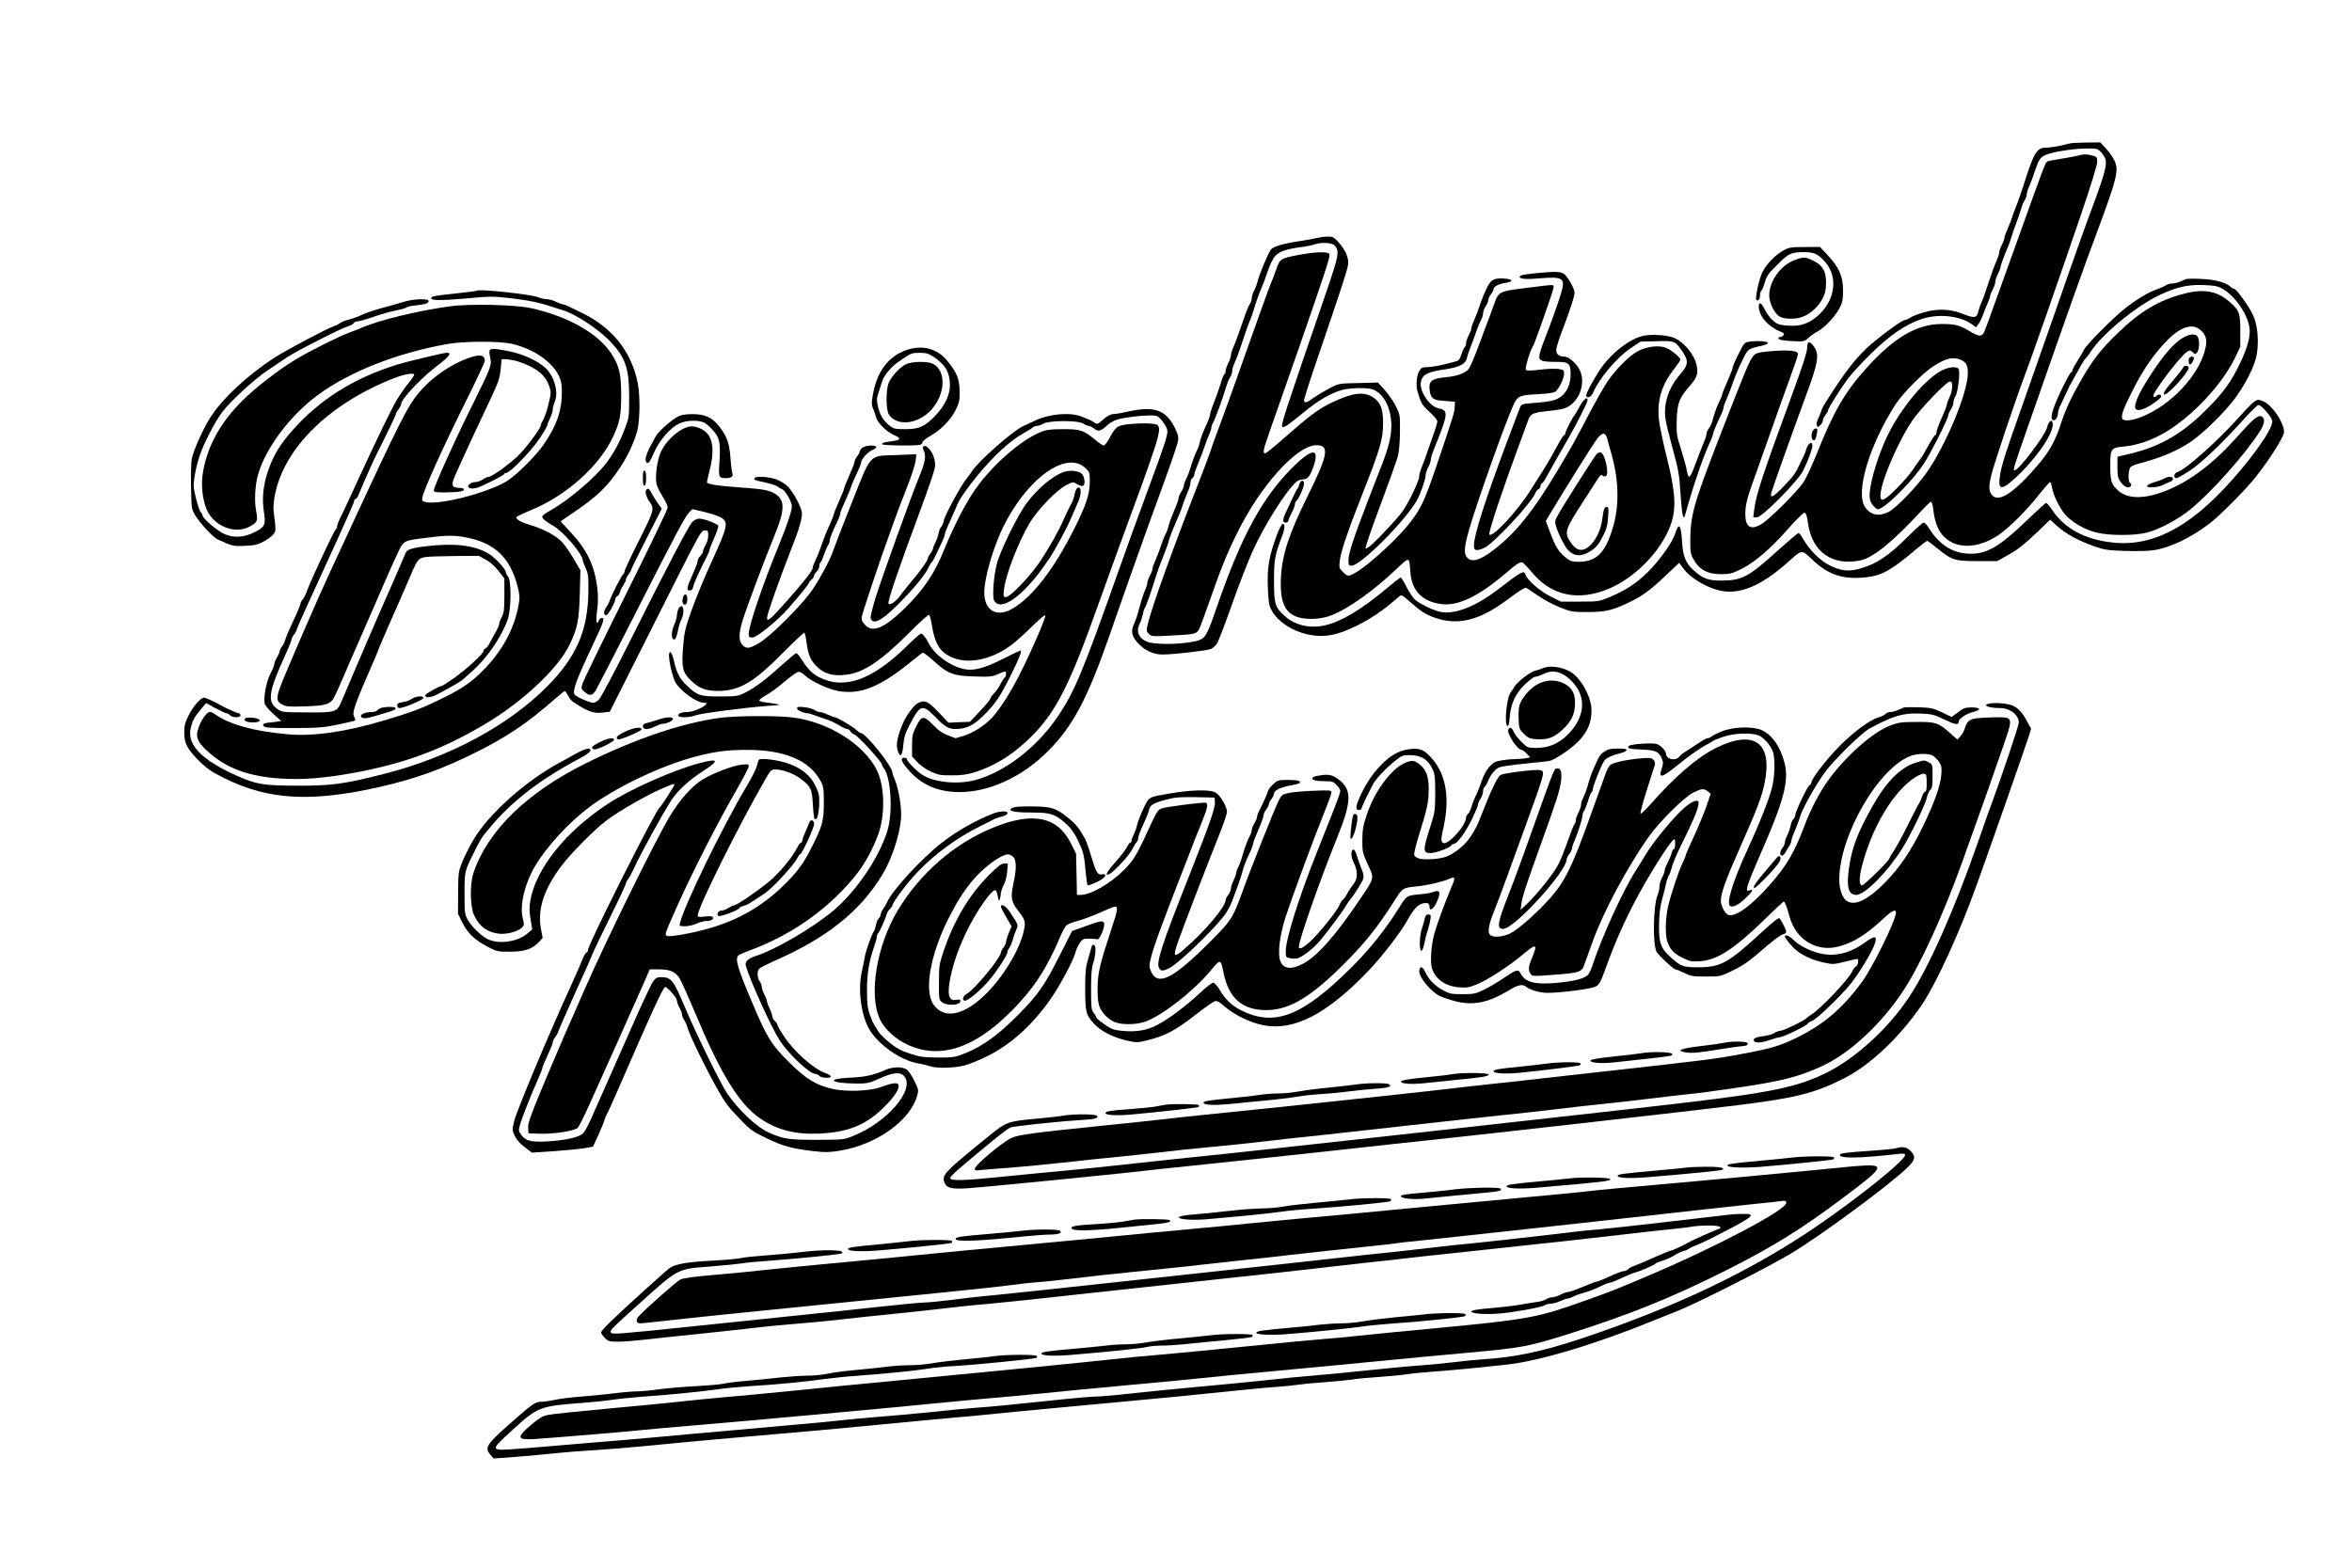 <?xml version="1.0" encoding="UTF-8" standalone="yes"?>
<svg version="1.0" xmlns="http://www.w3.org/2000/svg" width="1350pt" height="900pt" viewBox="0 0 1800 1200" preserveAspectRatio="xMidYMid meet">
  <g transform="translate(0,1200) scale(0.1,-0.1)" fill="#000000" stroke="none">
    <path d="M15845 10903 c-11 -2 -47 -11 -81 -19 -33 -7 -79 -14 -103 -14 -74 0
-95 -36 -177 -295 -14 -44 -34 -100 -43 -125 -10 -25 -23 -60 -30 -77 -6 -18
-16 -48 -22 -65 -7 -18 -20 -51 -30 -74 -11 -23 -19 -48 -19 -55 0 -8 -9 -32
-20 -54 -11 -22 -20 -47 -20 -57 0 -10 -8 -37 -19 -60 -10 -24 -23 -56 -29
-73 -15 -43 -32 -96 -44 -130 -24 -72 -31 -92 -45 -122 -8 -17 -18 -46 -22
-64 -11 -53 -29 -57 -113 -24 -101 41 -199 45 -305 14 -43 -12 -90 -31 -105
-41 -14 -10 -33 -18 -41 -18 -19 0 -151 -95 -252 -180 -111 -94 -207 -216
-355 -453 -17 -26 -30 -52 -30 -57 0 -5 -10 -29 -21 -54 -13 -25 -19 -51 -15
-61 6 -17 7 -17 26 0 11 10 20 26 20 35 0 10 9 29 20 43 11 14 20 30 20 35 0
16 94 165 154 246 30 39 112 128 183 197 139 135 247 209 371 254 130 47 301
30 394 -38 l30 -22 18 23 c10 12 26 44 35 70 9 26 25 66 36 90 10 23 19 48 19
55 0 7 9 29 20 50 11 20 20 47 20 60 0 12 9 39 20 60 11 20 20 43 20 51 0 13
27 87 57 156 8 19 21 55 28 80 7 25 25 77 40 115 14 39 30 85 35 103 4 18 15
43 24 57 9 13 16 33 16 44 0 11 8 40 19 63 17 40 23 56 52 141 22 64 35 82 69
99 48 23 201 49 309 51 81 2 92 0 114 -21 14 -13 31 -38 38 -54 17 -41 -3
-117 -83 -333 -74 -199 -131 -357 -318 -895 -82 -234 -185 -528 -230 -655
-123 -346 -159 -456 -172 -532 -21 -123 4 -132 106 -40 156 140 296 337 296
418 0 48 -31 32 -44 -24 -15 -61 -216 -327 -248 -327 -15 0 -10 15 119 384
306 876 397 1132 514 1446 153 411 166 468 130 543 -12 25 -41 66 -65 91 l-42
46 -105 -1 c-57 -1 -113 -3 -124 -6z"/>
    <path d="M15905 10809 c-16 -4 -74 -15 -129 -24 -54 -8 -103 -18 -108 -21 -15
-10 -26 -38 -225 -594 -253 -705 -249 -694 -262 -718 -16 -30 -39 -28 -107 13
-75 45 -111 55 -210 55 -194 0 -369 -102 -583 -341 -162 -180 -250 -332 -377
-652 -36 -89 -81 -187 -101 -217 -48 -73 -265 -289 -326 -324 -81 -47 -121
-19 -120 84 1 63 13 113 53 225 16 44 72 202 124 350 52 149 124 350 160 448
36 98 66 186 66 196 0 14 -11 20 -45 25 -50 8 -201 -1 -258 -15 -46 -12 -58
-34 -172 -323 -322 -819 -346 -894 -349 -1101 -1 -95 2 -115 21 -150 45 -84
108 -120 213 -120 66 0 84 4 150 36 103 49 228 156 361 307 61 70 119 127 128
127 12 0 19 -18 28 -82 31 -219 187 -328 403 -282 97 21 249 145 463 377 36
39 71 72 76 72 5 0 12 -26 16 -57 14 -126 52 -200 127 -246 96 -59 238 -42
369 45 82 55 216 188 313 311 42 53 81 97 85 97 5 0 11 -19 15 -42 10 -63 69
-178 113 -220 57 -56 145 -104 226 -124 95 -25 294 -25 387 -1 96 25 234 98
331 176 163 132 428 430 538 606 35 57 37 97 5 109 -24 9 -68 -28 -177 -151
-184 -209 -372 -351 -557 -422 -159 -62 -285 -61 -356 1 -56 49 -64 74 -64
193 0 132 5 139 113 148 90 8 206 48 305 106 207 121 437 366 536 571 l41 85
0 120 c0 137 -7 158 -76 219 -96 88 -201 108 -354 68 -193 -50 -336 -135 -507
-301 -127 -122 -191 -204 -278 -355 -80 -138 -123 -232 -161 -348 -39 -122
-86 -205 -169 -303 -182 -214 -301 -294 -353 -237 -27 30 -29 66 -8 153 19 81
186 578 249 744 46 119 287 808 433 1238 78 228 129 394 129 417 0 37 -2 40
-37 49 -44 12 -66 12 -108 0z m929 -1330 c45 -36 58 -72 47 -132 -35 -188
-227 -412 -444 -517 -88 -43 -171 -60 -192 -39 -17 18 1 73 70 208 87 175 171
295 277 402 96 96 184 124 242 78z m-1829 -233 c42 -18 55 -42 55 -103 0 -148
-170 -555 -317 -763 -83 -115 -233 -270 -290 -299 -75 -37 -138 -24 -180 38
-75 112 32 472 234 786 54 83 205 236 285 289 99 64 153 77 213 52z"/>
    <path d="M16697 9409 c-63 -41 -134 -122 -218 -248 -114 -170 -161 -276 -129
-296 19 -12 70 6 130 47 33 22 60 46 60 54 0 17 -22 18 -38 2 -8 -8 -15 -9
-22 -2 -16 16 201 304 257 341 22 14 25 14 44 -3 20 -18 21 -18 35 1 16 22 19
88 4 116 -16 29 -68 24 -123 -12z"/>
    <path d="M16757 9263 c-11 -10 -8 -53 3 -53 10 0 30 32 30 49 0 12 -23 15 -33
4z"/>
    <path d="M16710 9190 c0 -5 -34 -49 -75 -97 -66 -76 -88 -113 -69 -113 29 0
184 172 184 204 0 9 -9 16 -20 16 -11 0 -20 -4 -20 -10z"/>
    <path d="M14887 9176 c-117 -42 -303 -249 -421 -469 -64 -120 -128 -303 -150
-427 -16 -92 -9 -126 35 -166 17 -15 22 -16 45 -3 72 38 251 223 325 336 54
82 189 349 189 374 0 7 9 28 20 44 11 17 20 41 20 55 0 14 7 35 15 47 20 28
38 192 24 210 -14 16 -53 16 -102 -1z m53 -136 c0 -23 -9 -58 -20 -80 -11 -22
-20 -46 -20 -55 0 -8 -18 -55 -40 -104 -22 -49 -40 -98 -40 -110 0 -11 -4 -21
-9 -21 -5 0 -28 -35 -51 -77 -23 -43 -54 -94 -68 -113 -15 -19 -39 -54 -54
-77 -36 -56 -175 -201 -210 -219 -25 -13 -29 -13 -34 1 -25 63 110 396 237
590 59 90 265 305 292 305 13 0 17 -9 17 -40z"/>
    <path d="M10086 10180 c-17 -5 -77 -16 -135 -25 -124 -18 -204 -41 -224 -64
-18 -20 -92 -197 -102 -243 -4 -18 -16 -50 -26 -70 -11 -21 -19 -48 -19 -60 0
-13 -7 -33 -15 -45 -8 -12 -28 -59 -43 -105 -44 -127 -63 -179 -83 -226 -11
-23 -19 -52 -19 -63 0 -11 -9 -37 -20 -59 -11 -22 -20 -48 -20 -59 0 -11 -4
-23 -10 -26 -5 -3 -19 -38 -30 -77 -12 -39 -35 -103 -51 -143 -16 -40 -29 -82
-29 -92 0 -10 -16 -51 -35 -91 -18 -39 -37 -89 -41 -109 -4 -21 -13 -49 -20
-63 -15 -27 -39 -93 -58 -155 -6 -22 -19 -54 -29 -72 -9 -18 -17 -40 -17 -50
0 -10 -9 -31 -20 -48 -11 -16 -20 -38 -20 -48 0 -10 -15 -53 -34 -95 -18 -43
-37 -93 -41 -112 -4 -19 -13 -46 -21 -60 -8 -14 -20 -43 -28 -65 -8 -22 -19
-56 -26 -75 -7 -19 -21 -54 -31 -78 -11 -23 -19 -49 -19 -57 0 -8 -9 -32 -20
-52 -11 -21 -20 -46 -20 -56 0 -11 -7 -33 -15 -50 -14 -31 -30 -81 -56 -177
-6 -25 -20 -64 -31 -88 -25 -54 -17 -92 30 -144 51 -56 118 -88 187 -88 85 0
347 30 374 43 13 7 32 23 42 37 11 14 62 146 114 294 52 149 125 335 160 414
90 201 258 466 337 535 11 9 33 17 48 17 35 0 56 24 80 93 55 155 -9 150 -168
-11 -224 -227 -383 -521 -562 -1037 -74 -215 -91 -250 -130 -270 -43 -22 -188
-38 -301 -33 -76 4 -104 9 -132 27 -50 31 -62 77 -32 134 8 15 17 45 21 65 4
20 10 42 15 48 9 11 46 115 73 204 20 64 34 105 68 190 17 41 37 97 44 124 8
28 29 84 48 125 18 42 38 90 44 106 5 17 16 46 22 65 7 19 21 54 31 78 11 23
19 53 19 66 0 13 7 29 15 36 8 7 15 19 15 27 0 9 11 41 24 72 12 31 29 72 36
91 6 19 19 53 27 75 7 22 20 54 28 72 8 17 15 39 15 48 0 9 7 29 16 43 15 28
74 189 99 275 8 26 21 57 29 69 9 12 16 33 16 47 0 13 8 42 19 65 17 39 29 69
51 136 6 17 15 44 20 60 21 63 33 96 47 130 9 19 21 55 28 80 16 54 41 124 59
165 7 17 19 45 25 63 39 113 44 124 69 167 26 43 78 65 191 81 54 7 111 18
125 24 47 17 131 13 150 -9 38 -42 33 -74 -59 -342 -334 -973 -354 -1033 -341
-1046 10 -10 45 13 160 108 112 93 213 152 301 175 60 16 193 18 232 3 63 -24
112 -93 132 -187 22 -107 7 -205 -57 -373 -22 -57 -75 -194 -118 -304 -106
-276 -144 -392 -144 -442 0 -39 2 -43 24 -43 69 0 410 342 500 501 27 48 66
159 66 189 0 14 9 42 20 63 11 20 20 46 20 58 0 11 9 44 21 72 115 286 117
305 37 322 -68 14 -147 132 -134 200 11 59 48 78 192 99 104 16 150 40 160 84
3 15 13 47 23 72 17 43 25 64 57 155 8 22 21 52 29 67 8 14 15 37 15 50 0 12
9 37 20 53 11 17 20 38 20 48 0 11 9 30 20 44 11 14 20 32 20 39 0 20 39 41
93 49 64 9 56 29 -13 33 -78 5 -102 -9 -133 -76 -15 -31 -33 -75 -41 -97 -8
-22 -19 -56 -26 -75 -7 -19 -21 -54 -31 -78 -11 -23 -19 -49 -19 -57 0 -8 -9
-32 -20 -52 -11 -21 -20 -48 -20 -60 0 -12 -4 -24 -9 -28 -5 -3 -17 -28 -26
-55 -15 -44 -21 -51 -53 -59 -99 -27 -171 -41 -209 -41 -34 0 -46 -5 -59 -26
-23 -34 -30 -116 -14 -167 25 -84 34 -99 91 -151 33 -29 59 -61 59 -71 0 -10
-13 -54 -29 -99 -16 -45 -34 -96 -40 -113 -22 -65 -34 -99 -53 -145 -10 -26
-18 -58 -18 -72 0 -13 -27 -78 -59 -143 -52 -102 -74 -133 -163 -229 -116
-125 -173 -177 -187 -172 -6 1 44 147 110 323 66 176 127 347 136 380 10 38
16 108 17 190 1 128 0 132 -31 195 -18 36 -56 91 -85 124 l-53 58 -150 -4
c-150 -3 -150 -3 -220 -40 -38 -20 -92 -52 -120 -72 -56 -40 -75 -45 -75 -18
0 11 54 178 121 373 171 500 209 618 216 665 7 50 -22 114 -78 175 -32 34 -41
39 -80 38 -24 0 -57 -5 -73 -9z"/>
    <path d="M13650 10084 c-63 -35 -131 -105 -162 -167 -26 -51 -58 -201 -46
-213 13 -12 28 8 28 36 0 16 4 32 10 35 5 3 17 32 26 63 14 49 27 68 98 138
88 87 103 94 208 94 71 0 103 -15 155 -74 113 -128 71 -329 -92 -442 -62 -42
-123 -55 -220 -44 -45 5 -62 13 -91 41 -20 18 -45 54 -57 78 -26 54 -47 65
-47 25 0 -71 70 -154 163 -191 30 -12 35 -18 26 -29 -6 -8 -18 -14 -25 -14 -8
0 -14 -4 -14 -9 0 -13 41 -20 127 -23 65 -3 74 -1 100 23 15 15 49 39 75 53
59 34 138 120 169 183 20 39 24 63 24 133 -1 107 -30 172 -117 266 l-60 64
-117 -1 c-104 0 -121 -3 -161 -25z"/>
    <path d="M9946 10050 c-149 -28 -150 -29 -181 -118 -15 -43 -31 -85 -36 -94
-9 -19 -101 -272 -246 -683 -52 -148 -119 -333 -148 -410 -29 -77 -60 -162
-68 -190 -9 -27 -50 -138 -92 -245 -189 -482 -360 -956 -390 -1083 -13 -55
-13 -59 7 -79 20 -20 28 -20 152 -14 199 10 214 13 232 49 9 16 43 107 75 200
89 255 134 368 210 523 180 371 462 686 614 686 101 0 90 -70 -64 -382 -149
-301 -200 -459 -208 -636 -9 -193 35 -280 154 -304 71 -15 166 -7 235 21 127
50 317 185 485 344 115 108 107 109 117 -17 11 -141 91 -223 236 -242 127 -17
285 58 490 233 92 79 116 94 134 84 8 -5 40 -38 70 -74 147 -179 353 -223 585
-127 203 85 397 282 473 480 50 131 43 258 -32 552 -26 105 -51 227 -55 271
-13 146 23 261 119 383 25 32 46 63 46 69 0 17 -69 74 -109 90 -52 22 -143 12
-211 -22 -68 -35 -170 -136 -238 -236 -28 -42 -94 -158 -147 -259 -108 -206
-117 -223 -228 -410 -194 -326 -330 -495 -507 -628 -96 -71 -154 -88 -190 -52
-29 29 -26 79 15 222 59 206 287 845 341 955 30 63 47 69 190 76 56 3 111 10
123 16 27 15 71 101 71 140 0 28 -3 30 -45 37 -25 3 -89 1 -141 -6 -63 -8
-100 -8 -106 -2 -10 10 33 153 52 177 13 16 160 436 160 456 0 23 15 23 -209
-5 -208 -26 -212 -28 -246 -123 -31 -86 -57 -158 -66 -178 -4 -11 -22 -58 -39
-105 -53 -144 -81 -208 -99 -224 -28 -26 -88 -46 -154 -52 -125 -12 -147 -30
-134 -111 9 -55 27 -66 114 -72 l78 -6 -2 -40 c-1 -41 -14 -82 -141 -456 -88
-258 -114 -314 -190 -415 -115 -153 -384 -392 -470 -418 -17 -6 -29 0 -53 24
-30 29 -31 35 -26 84 7 71 64 237 180 531 128 323 152 404 152 525 0 109 -19
159 -74 197 -73 49 -159 38 -326 -42 -96 -46 -176 -107 -370 -279 -66 -58
-125 -106 -132 -106 -21 0 -15 28 28 150 138 390 351 1004 407 1173 56 167 64
200 52 207 -23 15 -114 10 -224 -10z m2354 -1407 c5 -21 21 -78 35 -127 54
-194 58 -386 10 -549 -57 -196 -126 -267 -262 -267 -52 0 -65 4 -99 31 -55 44
-80 83 -119 189 l-35 92 52 87 c101 168 301 487 335 534 43 59 68 62 83 10z"/>
    <path d="M12218 8523 c-22 -25 -271 -418 -298 -471 -21 -39 -22 -47 -10 -85
15 -50 55 -133 82 -167 47 -60 109 -66 183 -17 40 26 57 46 89 107 32 62 39
88 43 153 5 65 3 77 -10 77 -19 0 -24 -14 -36 -102 -11 -78 -49 -156 -98 -199
-53 -46 -102 -35 -146 34 -46 71 -39 94 91 295 49 75 101 156 116 180 22 35
30 41 41 32 8 -7 19 -9 25 -5 28 17 -8 176 -41 183 -8 1 -22 -5 -31 -15z"/>
    <path d="M13731 10008 c-106 -41 -191 -161 -191 -271 0 -55 40 -137 79 -160
39 -23 134 -22 187 2 59 27 112 77 142 135 21 41 26 65 27 121 0 90 -24 133
-97 169 -62 31 -76 31 -147 4z"/>
    <path d="M11760 9909 c-102 -10 -130 -16 -130 -28 0 -17 51 -21 160 -11 167
14 190 0 161 -101 -22 -77 -80 -239 -132 -372 -22 -53 -39 -110 -39 -126 0
-34 23 -41 135 -41 92 0 105 -12 105 -96 -1 -108 -55 -183 -147 -202 -26 -6
-89 -14 -139 -17 -90 -7 -91 -8 -103 -39 -7 -17 -52 -137 -101 -266 -166 -443
-250 -708 -250 -786 0 -40 17 -44 77 -19 69 29 364 345 393 421 6 13 17 27 25
30 8 4 15 15 15 25 0 10 4 19 10 19 5 0 24 26 40 58 17 31 51 91 74 132 24 41
62 109 86 150 68 118 150 281 150 297 0 32 -33 5 -63 -52 -18 -33 -34 -62 -38
-65 -13 -12 -69 -121 -69 -135 0 -8 -4 -15 -9 -15 -5 0 -33 -44 -61 -97 -29
-54 -73 -131 -99 -171 -25 -40 -68 -108 -95 -150 -104 -166 -293 -369 -318
-344 -10 10 98 336 217 657 37 99 72 195 78 212 17 54 37 65 139 75 51 5 110
13 130 19 113 30 180 183 129 294 -23 50 -84 105 -117 105 -42 0 -64 18 -64
50 0 17 19 78 41 137 64 166 99 274 99 302 0 32 -52 124 -82 145 -25 18 -71
19 -208 5z"/>
    <path d="M16730 9864 c-8 -3 -29 -12 -47 -20 -17 -8 -44 -14 -60 -14 -16 0
-38 -7 -50 -15 -11 -8 -41 -21 -67 -30 -63 -21 -157 -78 -241 -144 -90 -71
-295 -277 -315 -316 -8 -17 -32 -57 -52 -89 -21 -33 -38 -65 -38 -73 0 -7 -4
-13 -10 -13 -5 0 -39 -62 -75 -137 -67 -141 -88 -214 -65 -228 17 -10 40 21
40 52 0 13 8 41 19 61 10 20 29 60 41 87 13 28 27 57 31 65 77 141 112 201
119 205 5 3 26 30 45 60 89 133 349 346 525 428 128 60 217 80 335 75 87 -4
109 -8 147 -30 96 -57 189 -193 204 -299 8 -61 -16 -152 -72 -268 -68 -142
-125 -222 -253 -351 -189 -190 -361 -290 -594 -344 l-92 -22 0 -81 c1 -72 3
-84 28 -117 19 -24 36 -36 53 -36 24 0 34 23 14 35 -16 10 -12 102 5 119 9 9
35 20 58 26 168 44 290 94 398 165 99 66 273 237 349 343 85 119 146 244 161
328 18 107 6 233 -31 308 -35 70 -126 196 -143 196 -6 0 -19 7 -29 17 -35 32
-120 54 -223 58 -55 3 -107 2 -115 -1z"/>
    <path d="M3649 9775 c-3 -3 -71 -12 -150 -20 -167 -17 -199 -23 -199 -36 0
-20 62 -21 260 -4 199 18 216 18 357 1 131 -15 215 -33 318 -68 17 -6 48 -15
70 -22 101 -29 284 -151 375 -250 108 -117 135 -200 135 -416 0 -150 -1 -158
-33 -241 -37 -100 -87 -192 -144 -266 -86 -112 -287 -282 -425 -360 -35 -19
-63 -40 -63 -47 0 -16 23 -36 81 -69 81 -46 229 -219 229 -267 0 -6 10 -32 22
-58 19 -41 22 -63 21 -172 -2 -303 -90 -508 -317 -736 -300 -301 -750 -542
-1251 -669 -299 -76 -398 -90 -655 -89 -263 0 -317 9 -472 78 -267 120 -380
238 -348 364 14 58 30 86 78 144 l39 46 72 -39 c40 -21 78 -39 85 -39 8 0 19
-7 26 -15 7 -8 28 -15 46 -15 24 0 34 5 34 15 0 8 -6 15 -12 15 -12 0 -106 42
-138 61 -35 21 -116 59 -127 59 -26 0 -82 -63 -117 -131 -30 -61 -36 -82 -36
-136 0 -84 23 -127 115 -219 62 -60 93 -82 197 -133 334 -165 662 -183 1183
-65 272 62 482 137 745 269 232 116 390 223 590 399 41 36 78 66 82 66 4 0 15
-15 24 -32 20 -38 30 -47 101 -89 71 -41 108 -51 169 -43 l51 6 349 694 c336
670 349 694 376 694 26 0 28 -3 28 -40 0 -22 -9 -54 -20 -72 -11 -18 -20 -40
-20 -49 0 -9 -9 -24 -20 -34 -11 -10 -20 -26 -20 -37 0 -10 -18 -58 -40 -107
-45 -100 -49 -121 -20 -121 13 0 21 9 25 28 3 15 15 47 27 72 12 25 24 52 28
60 11 24 25 52 48 97 12 23 22 47 22 54 0 6 16 47 36 91 20 44 33 85 31 93 -7
16 -108 55 -146 55 -17 0 -37 -10 -54 -27 -29 -32 -176 -311 -477 -913 -114
-228 -220 -427 -234 -442 -14 -16 -34 -28 -45 -28 -26 0 -133 47 -143 63 -19
28 10 107 142 387 79 167 90 200 66 200 -9 0 -20 -10 -25 -22 -16 -43 -22 2
-11 83 8 58 8 106 1 169 -21 170 -78 290 -198 419 l-83 90 102 70 c180 122
258 198 352 340 58 86 109 195 132 281 22 81 24 266 5 365 -48 245 -196 430
-436 544 -27 13 -67 32 -87 42 -20 11 -43 19 -50 19 -7 1 -31 9 -53 20 -22 11
-54 19 -71 20 -17 0 -47 7 -67 15 -53 22 -453 65 -468 50z"/>
    <path d="M3095 9691 c-33 -10 -78 -23 -100 -29 -118 -31 -191 -55 -226 -72
-21 -11 -64 -27 -95 -35 -32 -8 -64 -21 -73 -29 -9 -7 -27 -17 -41 -21 -45
-13 -363 -181 -455 -240 -214 -138 -417 -329 -503 -473 -53 -87 -115 -227
-133 -297 -6 -25 -9 -115 -7 -216 3 -170 4 -175 31 -222 34 -57 136 -168 169
-184 117 -54 124 -56 215 -51 73 3 97 9 141 33 30 16 63 41 74 55 21 26 21 28
2 176 -3 23 1 77 9 121 69 362 413 702 912 898 76 30 155 44 155 27 0 -5 -15
-28 -32 -50 -33 -40 -42 -52 -78 -107 -34 -52 -37 -57 -113 -210 -41 -82 -129
-269 -196 -415 -67 -146 -132 -286 -146 -313 -14 -26 -25 -56 -25 -67 0 -11
-4 -20 -9 -20 -9 0 -193 -393 -221 -472 -9 -26 -24 -56 -33 -66 -9 -10 -17
-25 -17 -32 0 -8 -24 -66 -54 -129 -30 -64 -58 -129 -62 -146 -4 -16 -15 -41
-26 -54 -10 -13 -18 -30 -18 -37 0 -7 -9 -28 -20 -46 -11 -18 -20 -40 -20 -49
0 -9 -13 -43 -30 -75 -32 -62 -55 -185 -44 -230 3 -13 33 -49 66 -79 l60 -54
-34 -5 c-18 -3 -48 -7 -67 -8 -43 -4 -52 -25 -14 -35 15 -4 118 -7 228 -6 171
1 218 5 324 27 69 15 127 28 129 31 3 3 -1 16 -8 30 -17 32 1 83 150 425 18
41 39 92 46 113 8 20 45 106 82 190 38 83 94 213 126 287 79 189 85 197 142
206 26 4 129 7 228 8 l181 1 54 -30 c34 -18 69 -50 97 -86 l44 -57 0 -129 c0
-109 -3 -134 -20 -166 -11 -20 -20 -45 -20 -54 0 -10 -14 -40 -30 -68 -16 -27
-36 -64 -44 -81 -9 -17 -22 -34 -31 -37 -8 -4 -15 -13 -15 -21 0 -20 -139
-147 -232 -211 -44 -30 -82 -55 -85 -55 -20 0 -133 -64 -130 -73 7 -23 47 -18
109 16 125 68 163 90 183 108 11 10 44 39 74 66 110 98 223 264 267 393 27 77
28 298 2 327 -10 11 -18 27 -18 35 0 23 -86 115 -134 142 -106 62 -256 80
-463 56 -119 -13 -160 -26 -169 -53 -4 -12 -53 -125 -109 -252 -56 -126 -162
-369 -235 -540 -73 -170 -140 -329 -150 -352 -32 -74 -47 -78 -262 -76 -188 1
-189 1 -228 28 -76 53 -64 134 59 401 28 61 51 118 51 126 0 8 9 27 20 41 11
14 20 31 20 37 0 7 99 227 220 489 121 262 220 484 220 494 0 9 5 17 10 17 6
0 16 12 22 28 42 101 116 268 141 317 65 127 147 298 147 306 0 6 9 22 20 36
11 14 20 32 20 40 0 38 156 203 278 295 89 67 112 98 73 98 -24 0 -295 -65
-376 -89 -337 -104 -601 -270 -812 -511 -92 -104 -144 -192 -182 -306 -38
-113 -47 -210 -31 -314 15 -98 7 -115 -74 -155 -82 -40 -159 -44 -230 -12 -57
26 -166 120 -166 142 0 7 -6 18 -14 24 -7 6 -23 54 -36 106 -21 87 -22 101
-10 172 6 42 23 111 37 152 30 93 120 267 176 340 63 82 247 251 345 316 48
32 114 77 147 99 73 49 411 221 467 238 22 6 42 18 45 25 3 7 16 13 28 13 13
0 70 16 127 36 57 20 133 41 170 48 37 7 73 17 80 23 7 6 40 13 74 16 73 8 94
15 94 33 0 20 -110 17 -185 -5z"/>
    <path d="M3440 9655 c-249 -35 -542 -106 -675 -165 -22 -10 -62 -25 -90 -35
-73 -26 -308 -143 -411 -206 -133 -80 -308 -215 -411 -318 -173 -172 -275
-363 -303 -569 -13 -98 6 -221 44 -287 66 -112 209 -161 312 -108 65 35 69 43
54 123 -15 79 -8 198 16 281 59 203 245 449 456 605 241 178 603 321 988 390
131 24 409 24 503 1 162 -40 298 -133 352 -240 20 -41 25 -66 25 -128 0 -143
-40 -259 -141 -404 -59 -86 -216 -241 -285 -281 -148 -87 -501 -179 -610 -158
-34 6 -36 9 -31 38 9 54 154 375 319 707 87 174 158 325 158 336 0 49 -40 54
-136 18 -160 -60 -318 -182 -411 -317 -73 -105 -173 -312 -647 -1338 -77 -166
-283 -640 -347 -796 -59 -144 -60 -171 -9 -197 30 -16 53 -18 176 -14 150 5
187 15 216 59 8 13 39 79 68 148 29 69 96 222 148 340 52 118 124 283 159 365
35 83 85 194 110 247 53 114 45 109 231 132 164 21 227 20 332 -5 196 -45 308
-160 361 -367 16 -64 18 -85 9 -136 -33 -190 -127 -363 -282 -517 -85 -85
-163 -137 -318 -212 -146 -71 -207 -94 -414 -157 -310 -93 -557 -129 -762
-110 -257 24 -435 74 -546 151 -14 11 -32 19 -40 19 -36 0 -100 -113 -100
-177 0 -42 35 -89 117 -155 131 -106 292 -162 515 -177 167 -12 336 1 567 43
396 73 681 180 1013 378 283 169 554 424 639 603 61 127 72 185 78 385 l5 185
-49 83 c-26 45 -64 101 -85 125 -42 51 -141 105 -243 136 -73 21 -118 46 -113
62 2 5 51 29 109 53 273 111 529 341 633 567 51 112 61 167 60 324 -1 155 -15
213 -74 306 -100 155 -331 287 -615 350 -122 27 -472 35 -625 14z"/>
    <path d="M12580 9430 c-106 -20 -255 -137 -339 -265 -53 -82 -101 -172 -101
-191 0 -28 37 -14 51 18 46 110 182 272 292 345 l72 48 123 3 c140 5 143 3
203 -87 43 -66 39 -96 -23 -167 -86 -98 -127 -219 -113 -334 3 -30 29 -136 56
-235 45 -164 51 -195 60 -345 10 -149 21 -208 33 -169 2 8 16 55 30 104 53
182 122 377 167 470 10 22 19 46 19 52 0 12 23 67 61 148 11 22 19 46 19 54 0
8 8 32 19 55 10 23 24 57 31 76 37 105 60 163 96 235 42 86 40 85 157 111 21
5 38 14 38 19 -1 13 -82 18 -139 10 -42 -6 -43 -7 -87 -95 -25 -49 -45 -96
-45 -105 0 -8 -18 -55 -40 -104 -22 -49 -40 -94 -40 -100 0 -7 -9 -29 -19 -49
-21 -41 -37 -86 -54 -147 -5 -22 -18 -51 -29 -64 -10 -13 -18 -32 -18 -42 0
-10 -8 -38 -19 -61 -10 -24 -24 -59 -31 -78 -7 -19 -27 -73 -45 -119 -35 -91
-44 -92 -59 -7 -4 22 -23 89 -42 150 -33 103 -35 119 -32 221 4 129 19 168 98
259 55 63 65 88 57 145 -11 82 -83 178 -166 221 -48 24 -169 34 -241 20z"/>
    <path d="M13830 9336 c0 -30 -32 -129 -106 -332 -234 -636 -285 -790 -299
-906 l-7 -58 28 0 c40 0 317 281 355 360 39 81 69 162 69 188 0 38 -31 22 -45
-23 -6 -22 -17 -49 -23 -60 -6 -11 -19 -36 -27 -55 -31 -70 -49 -94 -123 -171
-79 -84 -107 -99 -96 -51 8 31 161 461 258 724 104 281 112 333 66 398 -32 44
-50 39 -50 -14z"/>
    <path d="M6930 9318 c-135 -49 -222 -168 -251 -347 -10 -57 -9 -73 4 -102 8
-19 18 -47 21 -62 10 -42 80 -112 137 -137 57 -24 55 -38 -7 -46 -67 -9 -84
-14 -84 -24 0 -11 267 -14 294 -4 9 3 16 12 16 20 0 7 31 31 69 53 81 48 149
120 188 199 24 49 28 69 27 137 -1 94 -19 140 -92 230 -79 99 -196 129 -322
83z m211 -47 c92 -59 129 -122 129 -219 0 -76 -40 -158 -113 -235 -79 -82
-123 -102 -228 -102 -78 0 -89 2 -121 27 -47 36 -76 84 -90 151 -10 45 -9 61
6 103 9 27 21 64 26 82 10 40 68 113 118 147 107 74 105 73 168 74 50 1 67 -4
105 -28z"/>
    <path d="M6929 9210 c-44 -23 -106 -90 -127 -139 -23 -53 -23 -208 1 -244 61
-93 223 -75 324 36 110 122 116 299 13 352 -43 22 -166 19 -211 -5z"/>
    <path d="M3747 9316 c-3 -7 -1 -33 5 -56 13 -51 4 -76 -122 -330 -140 -280
-310 -656 -310 -684 0 -14 14 -16 93 -15 99 1 139 8 138 24 -1 6 -17 10 -37
11 -50 1 -59 14 -44 61 12 36 129 291 285 621 57 121 69 155 76 220 4 42 8 78
8 80 3 9 87 -1 132 -17 137 -47 203 -101 233 -189 14 -40 14 -51 -5 -130 -11
-48 -29 -102 -39 -120 -11 -18 -20 -38 -20 -44 0 -21 -88 -144 -156 -217 -64
-69 -216 -181 -246 -181 -7 0 -26 -9 -43 -20 -16 -11 -42 -20 -56 -20 -31 0
-64 -23 -55 -38 11 -18 54 -14 105 9 97 45 171 84 171 92 0 4 6 7 14 7 29 0
196 172 256 264 33 50 60 97 60 104 0 7 9 30 20 52 11 22 20 50 20 63 0 14 7
42 16 63 30 71 -3 191 -69 255 -57 55 -170 107 -279 130 -111 22 -144 24 -151
5z"/>
    <path d="M17254 8927 c-12 -7 -60 -55 -106 -107 -170 -191 -418 -413 -485
-434 -26 -8 -32 -46 -7 -46 9 0 55 26 102 57 89 58 255 216 425 406 49 53 94
97 101 97 24 0 106 -97 106 -125 0 -50 -92 -192 -238 -368 -354 -425 -661
-598 -992 -559 -206 24 -358 106 -451 244 -22 32 -44 58 -50 58 -5 0 -71 -60
-147 -133 -215 -207 -313 -263 -452 -255 -122 7 -218 70 -295 191 -16 26 -35
47 -43 47 -7 0 -57 -44 -110 -97 -160 -161 -255 -224 -391 -259 -79 -20 -134
-13 -218 28 -72 35 -154 117 -199 195 -16 29 -34 53 -40 53 -5 0 -75 -59 -154
-130 -226 -205 -277 -233 -430 -234 -107 -1 -147 14 -220 80 -59 53 -81 107
-87 218 -8 132 -25 151 -53 61 -20 -66 -119 -204 -207 -292 -90 -89 -173 -143
-298 -195 -78 -32 -84 -33 -225 -33 l-145 0 -80 40 c-80 40 -177 125 -190 166
-12 36 -27 28 -212 -114 -159 -122 -311 -185 -419 -174 -52 5 -153 50 -209 92
-17 12 -48 57 -69 99 -21 42 -42 76 -46 76 -4 0 -57 -41 -116 -91 -187 -156
-338 -246 -461 -275 -115 -27 -228 -2 -308 68 -77 68 -85 93 -85 272 0 162 7
201 61 340 22 57 25 96 6 96 -8 0 -27 -36 -44 -82 -62 -169 -76 -250 -70 -408
4 -101 9 -134 25 -165 70 -136 278 -227 452 -197 131 22 328 126 465 243 28
23 57 49 66 56 14 12 24 6 78 -42 83 -74 124 -100 194 -124 176 -61 340 -20
552 138 92 69 127 91 143 91 5 0 43 -25 86 -55 42 -30 118 -72 169 -92 89 -36
96 -38 217 -38 141 0 200 15 339 85 89 44 148 89 272 207 l90 85 30 -41 c62
-86 218 -171 330 -179 140 -10 290 62 479 231 102 92 98 91 178 15 121 -118
238 -156 413 -137 124 14 196 55 398 227 34 28 66 52 70 52 5 0 39 -25 77 -57
112 -91 133 -98 309 -98 l150 0 70 39 c84 46 131 83 248 194 l87 84 56 -51
c68 -60 163 -111 282 -153 78 -27 103 -31 237 -35 87 -3 180 -1 221 6 121 19
278 93 419 200 80 60 275 256 355 356 110 138 220 313 220 348 0 72 -90 205
-157 234 -39 16 -42 16 -69 0z"/>
    <path d="M8635 8850 c-44 -10 -94 -19 -112 -19 -22 -1 -46 -13 -79 -41 -44
-39 -47 -40 -68 -25 -11 8 -28 18 -36 21 -8 3 -36 14 -62 25 -86 35 -243 22
-353 -29 -33 -16 -76 -35 -95 -44 -76 -34 -346 -271 -391 -345 -12 -18 -30
-44 -41 -56 -38 -43 -168 -281 -174 -319 -4 -21 -13 -43 -20 -49 -7 -6 -16
-27 -20 -48 -4 -20 -15 -53 -25 -73 -11 -21 -19 -42 -19 -49 0 -6 -9 -22 -20
-36 -11 -14 -20 -32 -20 -40 0 -15 -61 -99 -140 -193 -25 -30 -56 -69 -69 -87
-31 -45 -81 -80 -91 -63 -9 14 72 253 234 689 63 168 117 327 121 352 8 53
-16 119 -54 153 -27 25 -49 9 -32 -22 21 -39 11 -93 -34 -201 -59 -143 -283
-762 -336 -932 -23 -76 -39 -144 -36 -153 19 -49 80 -20 195 93 115 112 216
232 243 287 11 24 24 46 29 49 4 2 20 31 35 62 15 32 35 76 46 98 10 22 19 46
19 52 0 12 17 53 60 148 11 22 26 57 34 79 18 44 83 137 163 234 125 150 247
261 348 317 28 15 57 33 66 41 8 8 24 14 35 14 10 0 33 8 49 17 44 26 269 26
305 1 13 -10 32 -18 41 -18 9 0 28 -9 43 -21 31 -25 50 -20 98 24 20 19 55 39
77 45 53 16 171 31 247 32 58 0 64 -2 91 -33 16 -18 35 -47 42 -65 15 -37 8
-61 -164 -527 -59 -159 -154 -420 -210 -580 -267 -754 -331 -908 -456 -1094
-159 -238 -404 -428 -631 -491 -130 -36 -309 -21 -403 35 -43 25 -125 107
-125 125 0 5 -9 10 -20 10 -26 0 -25 -20 2 -56 105 -141 240 -207 423 -207
227 0 481 118 675 313 193 193 304 404 480 911 137 395 266 757 394 1107 63
172 117 331 121 353 6 34 2 51 -24 104 -68 138 -158 169 -356 125z"/>
    <path d="M5195 8815 c-54 -27 -154 -115 -175 -153 -11 -20 -24 -44 -29 -52
-35 -62 -52 -109 -50 -130 6 -42 29 -28 54 33 45 111 130 212 208 247 51 24
146 26 186 5 16 -8 47 -35 69 -61 50 -56 57 -94 48 -241 -8 -116 -6 -123 49
-123 41 0 60 14 50 36 -4 11 -11 64 -15 120 -8 113 -27 165 -86 240 -54 69
-109 94 -204 94 -46 0 -87 -6 -105 -15z"/>
    <path d="M8615 8750 c-66 -9 -80 -21 -127 -109 -16 -28 -34 -51 -41 -51 -7 0
-35 18 -62 41 -93 77 -115 84 -250 84 -102 -1 -128 -4 -175 -24 -150 -62 -363
-249 -492 -431 -74 -103 -171 -291 -241 -465 -75 -185 -154 -303 -297 -445
-161 -159 -252 -198 -311 -132 -23 26 -27 38 -23 64 7 36 150 463 209 623 20
55 47 130 60 166 13 36 49 130 80 208 31 79 59 166 62 193 l6 51 -147 -6
c-222 -9 -192 23 -348 -367 -71 -179 -134 -341 -140 -360 -20 -69 -118 -249
-179 -330 -93 -123 -311 -337 -389 -382 -75 -44 -98 -47 -128 -15 -28 30 -29
79 -3 173 23 81 162 455 246 659 82 200 84 273 12 322 -44 30 -96 40 -287 53
-165 12 -240 24 -240 39 0 4 9 43 20 87 38 144 28 246 -27 296 -32 30 -92 50
-127 43 -84 -18 -190 -117 -225 -211 -24 -62 -37 -174 -27 -227 4 -19 24 -62
46 -96 22 -34 40 -73 40 -86 0 -13 -144 -313 -320 -665 -176 -353 -325 -660
-332 -682 -11 -39 -11 -42 16 -64 38 -34 60 -30 87 14 12 20 146 280 297 577
317 624 385 751 417 784 l24 24 96 -23 c54 -13 111 -33 129 -45 51 -35 44 -68
-71 -320 -56 -121 -127 -292 -158 -380 -51 -144 -58 -172 -67 -285 -13 -160
-5 -197 62 -261 64 -63 126 -83 234 -77 150 9 257 76 478 301 82 83 151 147
155 144 3 -4 10 -33 14 -65 14 -105 30 -144 79 -193 57 -57 121 -76 224 -64
132 14 266 103 485 322 86 87 147 141 152 136 5 -5 14 -38 20 -74 21 -138 58
-203 139 -244 133 -67 326 -27 487 101 32 26 100 87 151 138 56 55 92 84 92
74 0 -27 -106 -272 -191 -440 -74 -147 -156 -275 -217 -342 -53 -57 -144 -116
-212 -137 l-67 -20 -57 22 c-43 15 -74 37 -116 81 -72 73 -87 72 -129 -14 -27
-54 -31 -72 -31 -145 l0 -83 40 -44 c24 -25 66 -55 103 -72 55 -26 73 -29 162
-29 77 0 117 6 175 24 155 48 301 140 435 275 189 189 293 396 513 1016 50
140 121 336 157 435 305 826 326 893 295 930 -14 17 -133 19 -245 5z m-358
-301 c15 -5 40 -22 56 -37 25 -24 27 -32 27 -100 0 -93 -28 -178 -115 -352
-157 -315 -325 -532 -478 -620 -133 -76 -231 0 -212 165 14 127 77 330 147
470 161 323 417 534 575 474z"/>
    <path d="M8137 8386 c-84 -31 -194 -124 -279 -236 -66 -87 -203 -364 -229
-465 -25 -96 -36 -253 -21 -282 34 -63 133 -22 252 104 72 77 101 115 177 228
41 61 131 229 163 305 17 41 40 94 51 118 25 56 26 115 2 110 -12 -2 -21 -17
-27 -43 -8 -41 -19 -69 -35 -95 -5 -8 -25 -49 -43 -90 -46 -105 -109 -218
-185 -333 -75 -114 -231 -277 -264 -277 -20 0 -21 4 -16 53 12 115 108 363
199 517 61 101 208 253 282 289 46 23 50 23 76 7 44 -26 60 -21 60 18 0 19 -8
43 -17 55 -23 28 -95 36 -146 17z"/>
    <path d="M13869 8694 c-10 -28 -4 -64 11 -64 12 0 17 10 25 53 6 30 4 37 -9
37 -9 0 -21 -12 -27 -26z"/>
    <path d="M6602 8574 c-12 -8 -22 -21 -22 -28 0 -7 -9 -25 -20 -39 -11 -14 -20
-32 -20 -41 0 -9 -18 -56 -40 -105 -22 -49 -40 -94 -40 -100 0 -6 -18 -51 -40
-100 -22 -49 -40 -94 -40 -100 0 -6 -14 -42 -31 -79 -28 -61 -43 -99 -79 -202
-7 -19 -21 -52 -31 -72 -10 -20 -19 -44 -19 -53 0 -22 -58 -96 -198 -255 -129
-145 -152 -164 -152 -128 0 25 92 286 177 503 72 182 97 268 89 308 -10 48
-65 149 -104 190 -20 21 -59 46 -89 57 -55 21 -157 27 -168 11 -8 -14 3 -18
85 -35 40 -9 80 -22 89 -29 9 -8 24 -17 34 -20 26 -10 77 -96 77 -133 0 -35
-36 -144 -100 -299 -124 -302 -230 -615 -230 -676 0 -25 4 -29 28 -29 34 0
197 133 278 226 95 110 154 183 154 191 0 5 9 16 20 26 11 9 20 23 20 30 0 8
9 22 20 32 11 10 20 28 20 41 0 13 4 25 9 29 5 3 17 29 27 58 9 28 23 61 30
72 8 11 14 27 14 37 0 17 19 64 61 153 11 22 19 46 19 52 0 12 15 48 60 148
10 22 22 51 25 64 4 14 23 56 41 95 19 39 34 77 34 85 0 25 50 81 86 96 20 8
33 19 29 25 -10 15 -78 12 -103 -6z"/>
    <path d="M4920 8340 c0 -45 3 -61 13 -57 7 2 12 23 12 57 0 34 -5 55 -12 58
-10 3 -13 -13 -13 -58z"/>
    <path d="M16565 8338 c-10 -6 -44 -19 -74 -28 -30 -8 -56 -21 -59 -28 -6 -20
84 -15 126 8 20 10 45 21 55 24 9 3 17 12 17 21 0 18 -36 20 -65 3z"/>
    <path d="M9944 8293 c-4 -16 -10 -30 -14 -33 -6 -4 -28 -49 -91 -186 -25 -53
-24 -74 1 -74 11 0 20 6 20 14 0 7 11 34 25 60 14 26 25 56 25 66 0 10 5 22
11 26 16 10 59 105 59 132 0 32 -28 28 -36 -5z"/>
    <path d="M4945 8249 c-10 -14 2 -56 25 -88 40 -56 38 -63 -79 -297 -61 -121
-111 -228 -111 -237 0 -9 -5 -19 -10 -22 -12 -7 -93 -166 -105 -205 -4 -13
-17 -37 -28 -52 -20 -27 -17 -63 5 -56 15 5 66 97 67 121 1 10 7 20 15 23 8 3
17 17 21 32 3 14 15 38 26 53 10 15 19 34 19 42 0 8 9 26 20 40 11 14 20 29
20 34 -1 4 52 112 117 239 l118 231 -26 34 c-14 19 -36 53 -48 77 -22 42 -34
51 -46 31z"/>
    <path d="M5225 7419 c-7 -33 5 -56 24 -45 6 4 11 23 11 42 0 44 -26 46 -35 3z"/>
    <path d="M5190 7334 c-6 -14 -10 -36 -10 -48 0 -13 -9 -44 -21 -70 -23 -52
-23 -111 1 -111 9 0 18 20 27 62 7 35 19 76 28 92 20 40 20 101 0 101 -9 0
-20 -12 -25 -26z"/>
    <path d="M6925 7040 c-257 -248 -467 -320 -656 -224 -50 25 -88 63 -134 136
-17 27 -35 48 -41 48 -6 0 -53 -39 -105 -86 -122 -111 -209 -177 -285 -215
-58 -29 -66 -30 -192 -30 -154 -1 -179 8 -259 87 -54 52 -76 96 -97 193 -14
61 -36 81 -36 32 0 -52 30 -173 51 -207 43 -70 163 -154 219 -154 24 0 24 0 5
-19 -25 -23 -97 -51 -133 -51 -42 0 -72 -11 -72 -26 0 -19 86 -19 131 0 37 15
389 61 559 73 115 8 118 6 -37 29 -18 3 -33 9 -33 13 0 5 24 23 54 40 30 16
92 62 137 101 46 38 93 73 105 76 14 4 30 -4 53 -25 51 -48 180 -107 260 -121
165 -28 313 31 541 215 47 37 90 72 97 77 8 6 35 -13 85 -58 110 -101 154
-118 314 -122 117 -4 137 -2 179 17 26 12 51 21 56 21 12 0 11 -37 -1 -45 -6
-4 -21 -27 -34 -53 -13 -26 -36 -58 -50 -71 -14 -14 -26 -30 -26 -37 0 -7 -35
-50 -79 -96 l-78 -83 -82 -3 -82 -4 -77 81 c-84 87 -105 96 -161 67 -28 -15
-85 -93 -110 -151 -43 -100 -55 -162 -42 -206 19 -64 37 -49 44 37 6 62 14 90
48 155 83 159 98 163 203 55 78 -81 107 -94 191 -83 65 9 113 39 191 119 76
78 112 132 194 298 60 120 83 180 70 180 -6 0 -63 -27 -127 -60 -150 -76 -232
-98 -308 -81 -107 24 -222 109 -267 196 -23 46 -47 75 -60 75 -5 0 -61 -49
-123 -110z"/>
    <path d="M11810 6886 c-19 -8 -47 -17 -61 -20 -37 -8 -142 -89 -159 -123 -8
-15 -21 -34 -27 -41 -32 -33 -53 -250 -26 -259 7 -3 13 17 16 59 8 109 42 184
114 256 36 35 72 62 83 62 12 0 38 9 60 20 77 39 152 18 226 -62 108 -117 93
-270 -37 -400 -70 -70 -145 -102 -236 -103 -72 0 -72 0 -118 45 -26 25 -53 60
-60 78 -15 35 -32 41 -42 16 -11 -30 70 -154 101 -154 7 0 25 -13 40 -29 l27
-28 -32 -7 c-17 -3 -52 -6 -78 -6 -25 0 -73 -4 -106 -10 -52 -8 -65 -15 -97
-50 -23 -26 -45 -66 -58 -107 -12 -37 -32 -87 -45 -112 -12 -26 -28 -65 -34
-88 -6 -22 -18 -46 -26 -53 -8 -7 -15 -19 -15 -27 0 -67 -156 -232 -181 -191
-12 18 -12 23 11 129 46 217 14 393 -91 513 -57 65 -90 80 -158 73 -80 -7
-144 -39 -213 -104 -71 -69 -124 -143 -173 -245 -40 -86 -45 -118 -15 -118 11
0 20 5 20 11 0 10 42 99 89 188 20 38 96 119 164 174 54 43 63 47 113 47 92 0
145 -34 181 -115 14 -32 17 -67 17 -180 -1 -128 -4 -148 -32 -235 -64 -199
-65 -220 -4 -220 40 0 155 43 160 60 2 5 10 10 17 10 25 0 85 80 135 180 27
55 50 108 50 117 0 10 9 32 20 48 11 17 20 42 20 57 0 15 5 30 11 34 6 3 18
23 26 43 22 52 51 89 82 105 16 9 102 21 204 31 98 9 185 19 195 23 61 25 168
100 219 155 65 70 93 139 93 230 0 83 -56 203 -127 269 -57 55 -176 81 -243
54z"/>
    <path d="M11763 6760 c-57 -32 -115 -101 -134 -157 -6 -19 -9 -68 -7 -109 3
-70 5 -76 40 -111 32 -32 44 -37 95 -41 88 -6 134 11 202 73 68 64 95 121 95
206 0 72 -25 117 -84 147 -66 33 -140 30 -207 -8z"/>
    <path d="M3160 6655 c-37 -21 -42 -23 -82 -30 -29 -4 -38 -11 -38 -25 0 -12 7
-20 18 -20 31 0 182 63 182 77 0 17 -48 17 -80 -2z"/>
    <path d="M15218 6613 c-49 -13 6 -33 89 -33 76 0 143 -52 143 -111 0 -23 -129
-408 -211 -629 -12 -30 -57 -158 -101 -285 -180 -517 -377 -960 -526 -1185
-156 -237 -405 -466 -627 -578 -221 -110 -411 -152 -1076 -231 -508 -61 -3440
-386 -3799 -421 -63 -6 -252 -26 -420 -45 -168 -19 -406 -43 -530 -55 -124
-11 -333 -32 -465 -45 -312 -32 -418 -36 -423 -14 -3 15 71 79 355 312 46 37
94 72 107 77 28 10 366 46 533 56 115 7 141 14 129 33 -9 14 -179 15 -261 1
-33 -6 -134 -17 -224 -25 -193 -18 -213 -25 -331 -121 -357 -289 -374 -307
-351 -367 16 -41 51 -50 174 -43 100 6 1197 114 1372 136 44 5 188 21 320 34
361 37 1167 124 1360 146 94 11 301 33 460 50 514 54 2061 230 2382 270 449
56 592 92 816 206 200 100 434 323 599 569 109 162 288 554 417 915 104 288
376 1066 397 1133 l18 58 -30 56 c-43 82 -83 119 -144 132 -51 11 -119 13
-152 4z"/>
    <path d="M2914 6580 c-12 -5 -25 -13 -29 -19 -3 -6 -21 -11 -40 -11 -45 0 -88
-17 -82 -33 6 -20 35 -20 110 3 40 12 90 27 111 33 59 18 58 37 -1 36 -26 0
-58 -4 -69 -9z"/>
    <path d="M6100 6577 c0 -14 52 -37 85 -37 5 0 32 -9 60 -19 27 -10 68 -24 90
-31 22 -7 60 -26 86 -41 25 -16 53 -29 62 -29 9 0 21 -9 27 -20 6 -11 17 -20
24 -20 21 0 216 -211 216 -234 0 -5 6 -17 13 -25 56 -69 72 -339 28 -481 -63
-205 -238 -463 -414 -611 -157 -131 -438 -296 -586 -344 -70 -23 -93 -45 -82
-82 35 -117 197 -474 259 -568 71 -108 228 -255 272 -255 10 0 23 -7 30 -15
15 -18 94 -21 88 -3 -2 6 -21 17 -41 24 -90 31 -242 166 -318 283 -27 40 -49
79 -49 86 0 6 -9 20 -20 30 -11 10 -20 27 -20 37 0 10 -9 36 -20 58 -11 22
-20 46 -20 55 0 8 -9 32 -20 52 -11 21 -20 47 -20 58 0 11 -7 31 -16 43 -19
27 -21 76 -5 96 7 8 56 33 109 57 407 177 666 383 836 666 70 117 129 292 141
421 8 78 -16 233 -46 301 -10 24 -19 49 -19 56 0 49 -205 305 -245 305 -4 0
-17 9 -29 21 -26 25 -150 99 -168 99 -7 1 -31 9 -53 20 -22 11 -49 19 -60 20
-11 0 -31 7 -43 16 -12 8 -47 18 -77 21 -46 5 -55 3 -55 -10z"/>
    <path d="M14570 6584 c-8 -3 -29 -12 -47 -20 -17 -8 -42 -14 -56 -14 -13 0
-30 -7 -37 -15 -7 -8 -30 -20 -51 -25 -62 -17 -187 -107 -290 -210 -100 -99
-215 -245 -225 -286 -3 -13 -10 -24 -15 -24 -12 0 -109 -202 -109 -227 0 -11
-7 -26 -15 -33 -8 -7 -17 -28 -21 -49 -4 -20 -15 -53 -25 -73 -11 -21 -19 -46
-19 -56 0 -11 -9 -31 -21 -46 -21 -27 -19 -61 3 -54 6 2 16 13 22 24 6 10 18
31 28 46 10 15 18 35 18 44 0 9 8 35 19 58 10 23 23 56 30 74 6 17 16 47 22
65 25 69 120 236 186 327 71 95 278 299 340 333 178 97 258 121 388 115 92 -4
106 -7 184 -45 82 -40 111 -45 111 -18 0 23 57 62 110 75 66 16 60 35 -12 35
-47 0 -61 -5 -103 -37 l-49 -36 -75 36 c-68 32 -86 35 -176 38 -55 2 -107 1
-115 -2z"/>
    <path d="M5508 6505 c-291 -40 -649 -161 -1023 -347 -452 -224 -752 -516 -861
-838 -29 -85 -27 -258 4 -325 40 -87 100 -131 191 -142 58 -7 149 18 176 47
17 18 17 25 5 74 -24 99 17 267 97 400 90 150 256 330 413 448 204 153 556
320 814 387 149 39 242 51 394 51 290 0 478 -81 564 -241 20 -39 23 -57 23
-164 -1 -138 -10 -175 -88 -330 -66 -134 -117 -203 -228 -310 -162 -156 -346
-261 -572 -324 -124 -35 -288 -64 -311 -55 -22 8 -21 10 86 249 113 251 305
627 437 855 55 96 101 183 101 194 0 17 -6 18 -53 13 -65 -6 -220 -65 -297
-112 -84 -51 -179 -157 -256 -287 -116 -195 -482 -940 -644 -1308 -39 -91
-105 -239 -145 -330 -40 -91 -123 -286 -185 -434 -91 -220 -111 -276 -108
-310 l3 -41 81 -3 c110 -4 271 21 295 45 10 10 52 92 92 183 41 91 135 300
209 465 74 165 161 360 193 433 l58 132 69 0 c83 0 124 -17 156 -64 13 -19 68
-141 123 -272 194 -464 336 -695 495 -804 129 -89 269 -125 453 -117 222 10
358 65 496 202 81 80 122 143 111 172 -8 19 -49 14 -131 -17 -83 -32 -262 -39
-369 -16 -132 30 -206 75 -337 205 -136 136 -167 185 -272 432 -124 291 -145
362 -114 387 7 6 51 25 97 42 322 119 615 331 816 592 57 74 117 186 154 288
56 151 51 372 -9 494 -99 201 -381 375 -653 405 -130 15 -430 12 -550 -4z"/>
    <path d="M1875 6500 c-11 -18 14 -30 62 -30 40 0 63 13 44 24 -22 14 -99 18
-106 6z"/>
    <path d="M5030 6489 c-30 -10 -67 -21 -82 -24 -19 -4 -28 -12 -28 -25 0 -27
43 -27 95 0 22 11 47 20 56 20 31 0 79 22 79 36 0 20 -52 17 -120 -7z"/>
    <path d="M15118 6501 c-49 -10 -65 -25 -80 -73 -6 -21 -22 -50 -35 -64 l-23
-25 -52 46 c-92 83 -114 90 -263 89 -116 -1 -137 -4 -200 -28 -133 -52 -329
-224 -466 -408 -68 -91 -140 -228 -189 -358 -78 -207 -137 -308 -269 -457
-140 -159 -265 -248 -316 -225 -26 12 -55 69 -55 107 0 58 35 156 146 406 135
305 167 390 188 493 65 311 -78 416 -371 271 -142 -70 -314 -218 -505 -435
-36 -41 -69 -72 -73 -68 -4 4 18 85 48 180 31 95 58 183 62 194 3 14 -1 28
-12 39 -14 15 -29 16 -97 10 -97 -8 -207 -31 -231 -49 -9 -7 -25 -34 -35 -62
-10 -27 -66 -182 -124 -344 -131 -366 -188 -483 -295 -606 -102 -117 -252
-250 -316 -280 -48 -23 -107 -30 -139 -18 -35 13 -30 68 17 186 25 62 70 181
99 263 30 83 85 233 122 335 172 473 173 475 133 485 -29 8 -268 -21 -301 -36
-25 -12 -76 -119 -156 -326 -41 -108 -97 -191 -163 -241 -71 -56 -114 -72
-205 -78 -82 -6 -128 4 -139 32 -3 9 13 75 35 147 65 207 75 256 76 352 1 100
-19 154 -70 194 -40 32 -59 34 -112 11 -106 -46 -231 -215 -292 -396 -28 -84
-33 -113 -34 -194 0 -91 2 -99 42 -187 50 -108 52 -99 -49 -250 -193 -290
-341 -457 -451 -512 -88 -45 -145 -38 -169 21 -23 55 -6 198 41 343 46 141
217 604 299 807 28 69 51 134 51 143 0 16 -11 17 -137 12 -76 -3 -162 -10
-191 -17 -48 -11 -54 -15 -76 -58 -30 -60 -220 -536 -281 -707 -70 -193 -83
-213 -245 -375 -281 -282 -399 -341 -450 -228 -16 36 -16 46 -4 97 20 87 82
256 238 656 35 88 68 174 74 190 5 17 35 92 66 167 56 137 65 172 46 183 -12
7 -306 -30 -343 -44 -21 -8 -36 -29 -64 -88 -127 -277 -142 -302 -221 -382
-104 -105 -254 -191 -332 -191 l-28 0 -3 158 -4 158 -38 76 c-102 207 -292
247 -596 123 -297 -121 -558 -348 -730 -633 -163 -272 -225 -649 -136 -836 34
-72 117 -149 207 -191 248 -117 513 -32 798 255 171 172 272 327 375 572 15
37 36 75 47 85 10 9 49 25 87 34 38 10 113 38 168 63 55 25 108 46 117 46 25
0 20 -27 -30 -177 -88 -268 -104 -336 -104 -452 0 -81 5 -116 19 -146 23 -51
79 -101 128 -114 60 -17 158 -13 219 9 125 44 364 229 495 385 82 98 80 98
104 -16 40 -192 145 -282 328 -281 182 1 353 107 628 389 133 136 225 252 334
422 83 130 75 124 190 136 82 9 191 34 242 56 54 23 55 15 14 -79 -43 -100
-108 -279 -126 -347 -23 -87 -30 -214 -16 -258 28 -85 104 -137 212 -145 56
-4 75 0 136 25 88 38 241 137 353 231 97 82 109 77 66 -27 -29 -68 -32 -99
-12 -126 13 -18 21 -19 174 -7 199 15 216 21 236 75 9 23 36 101 62 172 80
227 266 575 432 810 81 114 273 305 341 338 65 32 81 33 111 9 l22 -18 -30
-89 c-17 -50 -60 -154 -96 -232 -36 -78 -66 -147 -66 -153 0 -6 -11 -32 -24
-58 -28 -57 -90 -242 -111 -335 -19 -84 -22 -212 -5 -263 20 -61 50 -93 117
-126 55 -27 70 -30 130 -26 134 7 267 94 506 328 70 69 132 126 136 128 10 3
24 -31 46 -113 48 -177 206 -274 373 -231 115 29 211 89 350 218 63 58 92 72
92 42 0 -57 -180 -423 -264 -536 -147 -198 -290 -320 -489 -418 -131 -65 -196
-84 -407 -124 -240 -45 -262 -47 -1105 -141 -170 -19 -371 -42 -445 -50 -74
-9 -237 -27 -362 -40 -125 -13 -263 -29 -305 -34 -43 -6 -289 -33 -548 -61
-258 -27 -596 -63 -750 -80 -154 -16 -395 -41 -535 -55 -140 -14 -309 -32
-375 -40 -66 -8 -300 -33 -520 -55 -487 -50 -608 -66 -660 -89 -74 -33 -285
-210 -285 -239 0 -12 10 -13 48 -8 26 3 117 10 202 16 85 6 274 24 420 40 146
16 339 37 430 45 91 9 237 25 325 35 88 11 259 29 380 40 121 11 315 31 430
45 116 14 280 32 365 40 85 9 409 45 720 80 311 35 639 71 730 80 91 9 273 29
405 45 132 16 292 34 355 40 63 6 219 24 345 39 127 16 266 32 310 36 44 3
216 26 383 51 327 48 461 82 640 165 208 96 447 318 614 569 133 200 313 593
460 1005 141 392 246 689 304 859 84 244 86 236 -63 235 -60 -1 -125 -5 -145
-8z m-328 -284 c13 -7 35 -28 48 -47 21 -31 23 -43 19 -100 -7 -85 -52 -211
-138 -390 -94 -195 -182 -324 -298 -441 -128 -127 -219 -172 -282 -139 -38 21
-63 89 -63 170 2 338 304 858 550 945 49 18 131 19 164 2z m-7034 -778 c24
-27 24 -94 -1 -205 -22 -102 -16 -138 36 -204 56 -71 60 -87 43 -161 -35 -150
-167 -363 -304 -492 -163 -154 -308 -178 -386 -66 -73 105 -26 375 112 653 65
128 109 199 178 285 86 107 225 211 282 211 11 0 29 -9 40 -21z"/>
    <path d="M14658 6161 c-116 -37 -225 -148 -331 -338 -112 -199 -156 -317 -177
-470 -20 -146 -4 -203 56 -203 67 0 241 177 355 360 66 108 179 342 186 388 4
19 14 43 25 54 15 15 18 34 18 108 0 89 0 90 -30 105 -35 18 -31 18 -102 -4z
m87 -153 c1 -47 -3 -68 -11 -68 -7 0 -18 -17 -25 -37 -6 -21 -16 -43 -21 -50
-5 -7 -43 -79 -83 -160 -40 -81 -89 -172 -109 -202 -20 -29 -36 -57 -36 -61 0
-17 -199 -212 -211 -208 -22 7 -22 59 1 149 76 299 242 574 408 680 26 16 56
28 67 27 18 -3 20 -11 20 -70z"/>
    <path d="M7565 5298 c-149 -151 -262 -341 -342 -574 -35 -104 -37 -116 -37
-242 -1 -129 0 -134 23 -153 38 -31 141 -25 141 8 0 12 -7 14 -30 10 -60 -13
-74 41 -45 178 23 109 63 220 120 340 80 165 200 336 225 320 5 -3 13 -25 17
-48 5 -33 8 -37 14 -22 4 11 8 31 8 45 1 14 11 43 22 65 13 23 24 66 27 102
l5 63 -28 0 c-22 0 -48 -20 -120 -92z"/>
    <path d="M7660 5059 c0 -6 19 -42 41 -80 l41 -69 -21 -49 c-11 -28 -21 -58
-21 -69 0 -11 -9 -31 -20 -45 -11 -14 -20 -31 -20 -37 0 -41 -203 -287 -264
-319 -28 -16 -36 -51 -11 -51 24 0 114 75 178 148 62 71 147 201 147 224 0 8
7 23 15 34 8 10 19 37 25 59 6 22 18 57 27 77 17 41 20 33 -52 142 -27 41 -65
62 -65 35z"/>
    <path d="M4783 6399 c-36 -17 -63 -35 -63 -44 0 -8 6 -15 13 -15 27 0 177 65
177 77 0 22 -60 14 -127 -18z"/>
    <path d="M13178 6402 c-37 -15 -73 -33 -80 -40 -7 -7 -19 -12 -27 -12 -8 0
-37 -15 -65 -34 -61 -40 -103 -67 -124 -81 -9 -5 -23 -18 -32 -29 -29 -34
-100 -17 -100 24 0 24 -43 68 -75 76 -38 9 -195 -2 -208 -15 -19 -19 2 -25
101 -29 106 -4 128 -15 152 -73 10 -23 9 -37 -3 -73 -27 -78 0 -72 125 30 85
69 175 132 228 159 19 10 37 21 40 24 3 3 36 17 75 30 88 31 231 35 282 8 41
-22 91 -83 103 -127 17 -59 12 -190 -10 -274 -25 -95 -97 -276 -185 -466 -113
-244 -166 -416 -134 -435 21 -13 62 7 115 57 57 54 68 74 33 63 -20 -7 -22 -5
-16 28 3 19 46 126 95 238 186 423 226 574 188 714 -33 123 -92 207 -171 245
-66 32 -218 28 -307 -8z"/>
    <path d="M4588 6318 c-59 -29 -70 -44 -43 -54 19 -8 154 57 155 74 0 20 -51
11 -112 -20z"/>
    <path d="M4405 6230 c-38 -22 -91 -51 -117 -65 -264 -141 -547 -394 -664 -592
-32 -54 -71 -132 -87 -173 -29 -72 -30 -82 -31 -235 l-1 -160 33 -66 c40 -81
96 -135 194 -186 71 -37 76 -38 173 -38 112 1 167 20 220 75 l28 30 -13 69
c-28 151 23 307 159 486 71 94 258 282 344 346 95 72 316 198 426 244 92 39
91 39 91 26 0 -9 -99 -162 -111 -171 -34 -26 -549 -1051 -549 -1091 0 -9 -6
-19 -13 -22 -6 -2 -18 -22 -26 -43 -8 -22 -52 -122 -98 -224 -153 -332 -409
-943 -427 -1018 -17 -72 -17 -73 4 -118 14 -29 42 -60 77 -86 l54 -41 167 11
c92 7 197 17 234 23 l66 12 41 88 c22 49 44 101 47 117 4 15 13 36 20 47 7 11
51 108 97 215 235 541 327 743 346 754 12 8 91 -80 91 -101 0 -10 9 -35 20
-56 11 -20 20 -45 20 -55 0 -10 7 -27 15 -38 8 -10 20 -37 26 -59 15 -55 123
-279 217 -449 66 -120 91 -155 174 -241 91 -95 103 -104 215 -158 126 -61 194
-79 363 -99 90 -10 119 -9 203 5 278 47 533 230 586 420 12 42 11 47 -20 111
-18 37 -44 76 -57 87 -32 25 -108 25 -164 0 -94 -41 -154 -55 -272 -60 -193
-9 -151 -44 54 -45 78 0 92 3 170 38 103 48 162 53 191 17 83 -103 -133 -354
-396 -458 -68 -27 -75 -27 -275 -28 -214 0 -253 6 -365 55 -93 41 -230 170
-320 300 -47 68 -231 443 -319 650 -96 226 -108 240 -191 240 -28 0 -39 -7
-59 -36 -14 -20 -89 -181 -167 -358 -78 -176 -170 -384 -204 -461 -35 -77 -80
-180 -101 -228 -21 -48 -49 -99 -62 -112 -31 -31 -133 -54 -276 -62 -125 -7
-164 4 -200 54 -17 23 -18 31 -7 72 13 49 89 241 140 354 17 38 31 74 31 80 0
7 18 50 40 97 22 47 40 92 40 101 0 9 8 27 19 40 10 13 22 35 26 49 4 14 61
143 126 288 66 144 127 281 136 305 9 23 69 150 135 282 65 131 118 245 118
252 0 7 7 21 16 32 9 10 30 50 47 87 38 88 225 428 283 516 53 80 138 158 251
230 121 78 112 95 -32 57 -196 -51 -535 -201 -703 -312 -324 -212 -551 -497
-593 -740 -9 -55 -9 -86 2 -145 l12 -76 -36 -31 c-73 -64 -219 -85 -302 -45
-53 25 -129 100 -158 154 -20 37 -22 56 -22 196 0 168 0 170 69 308 54 110 60
119 120 191 175 211 390 376 706 543 36 19 66 42 68 51 6 28 -37 19 -113 -23z"/>
    <path d="M12279 6247 c-33 -22 -40 -32 -77 -117 -25 -56 -41 -104 -54 -155 -6
-22 -19 -56 -29 -76 -11 -20 -19 -46 -19 -58 0 -12 -9 -39 -20 -61 -11 -22
-20 -47 -20 -58 0 -10 -4 -22 -9 -28 -6 -5 -29 -63 -52 -129 -23 -66 -55 -147
-72 -180 -33 -66 -158 -224 -237 -300 l-53 -50 6 46 c7 56 36 143 152 464 116
322 144 410 151 472 9 72 -1 105 -29 101 -24 -3 -14 23 -207 -518 -59 -168
-133 -368 -164 -445 -86 -220 -94 -265 -42 -265 85 0 486 440 486 533 0 8 9
26 20 40 11 14 20 32 20 41 0 8 8 35 19 58 27 63 61 170 61 193 0 11 6 29 14
40 7 11 21 46 30 77 9 31 21 60 26 63 6 3 10 15 10 25 0 22 64 182 87 216 14
22 58 42 132 61 19 4 36 14 39 21 3 9 -15 12 -66 12 -55 0 -76 -5 -103 -23z"/>
    <path d="M5807 6184 c-3 -5 -10 -28 -16 -51 -6 -23 -44 -97 -85 -165 -178
-300 -468 -896 -501 -1030 -7 -27 -6 -28 38 -28 25 0 64 9 88 20 24 11 58 20
74 20 37 0 60 14 50 29 -5 9 -24 10 -61 5 -46 -5 -54 -4 -54 10 0 58 317 695
522 1049 35 61 42 67 72 67 56 0 139 -30 193 -71 79 -59 87 -77 94 -196 3 -57
9 -106 12 -110 18 -17 32 24 36 102 3 77 0 89 -28 149 -38 80 -106 136 -213
173 -74 26 -211 43 -221 27z"/>
    <path d="M10081 6061 c-19 -3 -36 -11 -38 -17 -5 -15 30 -24 100 -24 53 0 62
-3 89 -32 22 -24 28 -37 23 -56 -6 -26 -58 -159 -187 -482 -130 -326 -228
-641 -228 -731 0 -47 1 -48 34 -54 19 -4 45 -4 58 0 35 12 98 58 150 112 46
48 195 246 220 292 7 14 21 34 31 45 28 32 88 128 99 157 7 20 4 39 -13 80
-11 30 -28 76 -36 102 -8 28 -19 47 -26 44 -21 -6 -19 -57 3 -100 33 -63 32
-125 -3 -166 -15 -19 -37 -51 -47 -72 -11 -21 -26 -42 -33 -46 -7 -4 -20 -24
-27 -43 -19 -46 -155 -214 -225 -279 -56 -50 -85 -63 -85 -38 0 49 162 512
290 827 114 281 118 372 19 450 -53 42 -81 47 -168 31z"/>
    <path d="M9746 5999 c-19 -16 -38 -40 -41 -52 -7 -24 -36 -89 -66 -149 -11
-20 -19 -44 -19 -52 0 -9 -9 -30 -20 -48 -11 -18 -20 -41 -20 -51 0 -11 -7
-31 -15 -45 -17 -31 -41 -95 -60 -163 -7 -26 -20 -60 -29 -77 -9 -17 -16 -38
-16 -47 0 -9 -9 -33 -20 -55 -11 -22 -20 -50 -20 -62 0 -13 -9 -34 -20 -48
-11 -14 -20 -31 -20 -39 -1 -52 -158 -239 -315 -374 -81 -71 -89 -65 -54 41
25 76 231 612 320 833 32 80 59 159 59 175 0 41 -54 131 -90 149 -44 23 -191
19 -355 -10 -126 -22 -141 -26 -160 -51 -25 -34 -74 -147 -84 -194 -4 -19 -15
-49 -24 -67 -9 -18 -17 -39 -17 -48 0 -8 -4 -15 -10 -15 -5 0 -16 -15 -25 -33
-9 -19 -47 -69 -85 -112 -72 -80 -90 -116 -47 -94 38 20 154 148 176 194 11
24 25 46 31 50 5 3 10 15 10 25 0 18 10 44 60 155 10 22 21 52 24 67 8 36 34
52 131 77 67 18 103 21 225 19 l145 -3 3 -35 c3 -44 -39 -163 -201 -573 -204
-514 -250 -654 -227 -696 13 -26 30 -26 78 -2 82 42 384 337 439 429 25 41 34
61 53 112 6 19 23 64 37 100 13 36 28 83 33 105 5 22 25 74 44 115 20 41 36
82 36 91 0 9 18 57 40 107 22 49 40 99 40 110 0 10 9 31 20 45 11 14 20 32 20
40 0 8 9 26 20 40 11 14 20 32 20 41 0 25 46 48 123 63 77 15 82 17 72 32 -3
6 -40 11 -85 11 -74 0 -82 -2 -114 -31z"/>
    <path d="M12902 5827 c-81 -65 -261 -283 -319 -387 -11 -19 -40 -66 -65 -105
-94 -145 -261 -511 -328 -717 -11 -36 -29 -73 -39 -82 -30 -27 -101 -46 -222
-58 -178 -18 -258 2 -292 71 -17 35 -32 30 -130 -36 -45 -31 -113 -71 -152
-90 -63 -30 -78 -33 -162 -33 -82 0 -100 3 -144 27 -64 33 -116 85 -141 141
-20 45 -41 51 -46 13 -7 -46 82 -156 156 -195 17 -9 65 -25 108 -37 141 -39
259 -17 414 76 77 47 112 55 139 32 30 -25 107 -47 166 -47 94 0 327 30 361
46 36 17 37 18 110 217 69 185 163 385 272 575 89 155 190 309 216 331 14 12
16 9 16 -28 0 -22 -4 -41 -10 -41 -5 0 -13 -12 -16 -27 -4 -16 -17 -48 -30
-73 -13 -25 -24 -53 -24 -62 0 -10 -9 -35 -20 -55 -11 -21 -20 -52 -20 -69 0
-17 -7 -48 -15 -68 -33 -78 -38 -377 -7 -432 14 -27 130 -134 144 -134 6 0 36
-12 67 -27 51 -25 66 -28 166 -28 106 0 113 1 187 37 99 47 139 75 268 187 58
51 117 94 133 98 15 3 27 12 27 20 0 13 -27 70 -49 102 -7 11 -38 -13 -142
-108 -253 -233 -310 -264 -479 -265 -119 -1 -135 5 -217 79 -73 65 -89 111
-86 250 1 76 8 135 23 190 12 44 26 100 31 124 5 24 14 49 19 56 6 7 17 37 25
67 7 29 40 108 73 173 81 163 123 260 129 301 5 31 3 34 -18 34 -13 0 -48 -19
-77 -43z"/>
    <path d="M7766 5822 c-16 -4 -31 -12 -33 -18 -5 -16 55 -24 181 -24 127 0 164
-13 246 -87 36 -32 62 -69 90 -127 42 -89 47 -107 59 -244 5 -51 11 -95 14
-98 7 -7 96 32 119 53 26 23 22 36 -8 30 -34 -6 -46 15 -84 142 -17 58 -38
116 -46 130 -48 85 -67 109 -120 153 -99 81 -130 93 -269 95 -66 1 -133 -1
-149 -5z"/>
    <path d="M7610 5776 c-136 -51 -285 -135 -405 -229 -153 -119 -378 -364 -416
-453 -7 -16 -21 -40 -31 -53 -10 -13 -18 -32 -18 -41 0 -10 -7 -23 -15 -30 -8
-7 -17 -28 -21 -49 -4 -20 -10 -40 -14 -46 -17 -22 -64 -153 -71 -195 -4 -25
-15 -79 -24 -120 -30 -134 -6 -326 56 -436 68 -119 244 -243 377 -264 30 -5
71 -15 91 -22 50 -17 183 -14 261 6 36 9 115 41 175 71 180 90 337 230 480
430 70 99 178 298 194 361 6 23 21 56 34 75 21 31 27 34 72 34 28 -1 56 -3 63
-5 19 -7 65 110 50 128 -14 16 -23 14 -148 -30 l-95 -34 -92 -181 c-118 -236
-170 -310 -328 -468 -147 -148 -266 -234 -396 -286 -80 -32 -90 -34 -209 -34
-109 1 -136 4 -213 29 -71 23 -103 40 -161 86 -39 32 -78 71 -86 87 -8 15 -20
35 -26 43 -7 8 -23 44 -36 80 -19 55 -23 85 -23 190 0 128 16 224 56 338 11
30 19 61 19 71 0 9 5 22 11 28 11 11 55 110 66 148 3 11 14 28 24 38 11 10 19
22 19 27 0 22 112 171 189 252 132 140 308 268 483 354 51 25 100 50 108 55 8
4 34 13 58 19 52 13 59 40 10 39 -18 0 -49 -6 -68 -13z"/>
    <path d="M10355 5758 c-9 -27 -25 -171 -19 -177 19 -19 66 151 49 179 -9 14
-25 13 -30 -2z"/>
    <path d="M6193 5703 c-3 -10 -16 -41 -29 -70 -13 -28 -24 -59 -24 -67 0 -9 -4
-16 -10 -16 -5 0 -19 -18 -29 -39 -41 -80 -143 -201 -224 -266 -96 -78 -240
-175 -259 -175 -7 0 -26 -9 -43 -20 -16 -11 -40 -20 -53 -20 -25 0 -40 -26
-25 -41 11 -11 163 47 163 62 0 4 12 10 28 14 15 3 46 18 68 33 23 15 66 44
97 64 59 39 228 223 249 270 7 15 16 28 21 28 13 0 107 202 107 232 0 32 -27
40 -37 11z"/>
    <path d="M13601 5438 c-6 -7 -44 -52 -85 -100 -80 -94 -102 -126 -91 -136 9
-8 174 164 194 202 17 30 2 58 -18 34z"/>
    <path d="M10962 5170 c-12 -5 -53 -12 -90 -15 -108 -10 -105 -7 -167 -107
-103 -164 -221 -312 -355 -446 -385 -384 -597 -466 -859 -332 -65 33 -117 84
-158 155 -16 27 -37 51 -46 53 -9 2 -54 -32 -104 -79 -111 -103 -231 -193
-324 -243 -81 -44 -165 -58 -280 -46 -57 6 -76 14 -128 50 -34 24 -61 47 -61
52 0 6 -9 21 -20 35 -18 23 -20 41 -20 179 0 114 4 165 16 201 20 59 24 134 7
140 -7 3 -15 -1 -17 -9 -2 -7 -14 -49 -27 -93 -20 -68 -24 -101 -24 -225 0
-185 5 -207 63 -271 55 -62 149 -110 260 -135 72 -16 77 -16 160 5 127 31 212
76 357 190 72 56 140 104 152 107 17 5 35 -5 75 -40 71 -63 194 -123 293 -143
235 -48 489 83 805 413 107 112 250 297 301 390 47 85 80 120 119 129 36 8 50
0 50 -26 0 -39 31 -19 56 37 34 77 25 97 -34 74z"/>
    <path d="M10905 4973 c-3 -16 -13 -50 -22 -77 -9 -27 -17 -76 -17 -109 -1 -81
19 -87 34 -10 6 32 18 78 27 103 8 25 17 62 20 83 5 32 3 37 -16 37 -15 0 -22
-8 -26 -27z"/>
    <path d="M13660 4831 c0 -12 52 -76 87 -105 48 -40 126 -76 207 -93 73 -16 78
-16 164 5 48 12 91 22 95 22 14 0 7 -51 -8 -57 -9 -3 -22 -20 -29 -37 -24 -58
-243 -289 -316 -334 -14 -9 -29 -20 -35 -26 -18 -20 -176 -96 -199 -96 -12 0
-33 -8 -46 -17 -13 -9 -51 -20 -83 -24 -61 -7 -84 -19 -73 -38 11 -17 60 -13
123 9 32 11 63 20 71 20 28 0 212 89 219 107 2 6 16 14 30 18 30 7 222 192
297 285 62 77 163 244 182 301 24 68 5 72 -77 12 -115 -82 -232 -109 -348 -79
-77 20 -154 60 -198 104 -30 30 -63 42 -63 23z"/>
    <path d="M13195 4018 c-22 -5 -105 -17 -184 -26 -152 -18 -190 -35 -106 -48
50 -7 88 -3 270 26 66 11 138 21 160 22 28 2 40 8 40 18 0 12 -15 15 -70 17
-38 1 -88 -3 -110 -9z"/>
    <path d="M12560 3938 c-30 -5 -129 -17 -219 -26 -104 -11 -166 -21 -168 -29
-7 -19 79 -26 180 -15 50 6 162 18 247 27 193 21 202 23 197 38 -5 15 -160 19
-237 5z"/>
    <path d="M11840 3859 c-30 -5 -125 -15 -210 -24 -169 -17 -200 -23 -200 -35 0
-17 93 -22 198 -12 205 21 453 52 463 58 5 3 7 10 4 15 -7 11 -178 10 -255 -2z"/>
    <path d="M11125 3779 c-33 -6 -136 -18 -229 -27 -107 -11 -171 -21 -173 -29
-7 -19 74 -25 182 -14 55 6 172 18 260 27 184 18 225 25 228 39 3 13 -190 16
-268 4z"/>
    <path d="M10380 3699 c-30 -5 -125 -15 -210 -24 -85 -8 -190 -22 -233 -30 -43
-8 -113 -15 -155 -15 -43 0 -104 -5 -137 -10 -33 -6 -130 -17 -215 -25 -183
-18 -220 -24 -220 -36 0 -17 75 -21 188 -11 319 30 444 43 522 56 47 9 131 18
187 21 56 3 151 12 210 20 59 8 154 17 211 21 100 7 129 17 101 35 -17 11
-174 10 -249 -2z"/>
    <path d="M8920 3544 c-14 -3 -51 -9 -82 -15 -32 -5 -118 -14 -191 -19 -141 -9
-187 -17 -187 -30 0 -17 87 -21 200 -11 209 19 503 52 512 57 4 3 6 10 3 15
-6 8 -201 11 -255 3z"/>
    <path d="M14508 3210 c-15 -4 -103 -13 -196 -19 -179 -12 -232 -19 -232 -31 0
-29 148 -27 438 6 50 6 62 4 62 -7 0 -41 -359 -329 -685 -551 -497 -339 -1078
-615 -1790 -853 -303 -101 -513 -145 -758 -160 -56 -4 -151 -13 -212 -21 -60
-8 -175 -19 -255 -25 -80 -5 -269 -23 -420 -39 -151 -16 -338 -34 -415 -40
-77 -6 -241 -22 -365 -36 -124 -13 -351 -35 -505 -49 -154 -14 -381 -36 -505
-50 -124 -14 -250 -25 -280 -25 -30 0 -140 -9 -245 -20 -378 -40 -572 -59
-665 -65 -52 -3 -198 -17 -324 -31 -126 -13 -319 -31 -430 -39 -110 -9 -232
-20 -271 -25 -38 -5 -277 -28 -530 -50 -253 -22 -532 -47 -620 -55 -223 -21
-350 -32 -570 -51 -104 -8 -314 -26 -465 -39 -399 -34 -453 -37 -469 -26 -20
13 -1 35 144 166 169 153 196 163 495 185 80 6 190 17 245 25 55 8 165 19 245
25 190 13 419 36 550 54 58 9 177 20 265 26 200 12 428 34 565 54 58 8 170 20
250 25 206 15 440 38 545 55 50 8 142 17 205 20 129 6 608 54 622 62 4 3 6 10
3 15 -8 12 -231 11 -319 -1 -37 -6 -143 -17 -235 -25 -91 -9 -201 -22 -245
-30 -43 -8 -119 -15 -170 -15 -50 0 -125 -5 -166 -10 -41 -6 -147 -17 -235
-25 -88 -8 -191 -21 -230 -30 -38 -8 -108 -15 -155 -15 -47 0 -141 -7 -210
-14 -69 -8 -186 -20 -260 -26 -74 -6 -151 -16 -170 -21 -19 -5 -114 -14 -210
-19 -96 -5 -224 -16 -285 -24 -60 -9 -135 -16 -165 -16 -31 0 -107 -6 -170
-14 -63 -8 -180 -20 -260 -26 -80 -6 -173 -18 -208 -26 -35 -8 -81 -14 -102
-14 -44 0 -67 -17 -245 -174 -174 -155 -188 -178 -141 -233 l24 -27 166 12
c91 7 228 20 304 28 75 8 214 19 307 24 94 6 260 19 370 30 290 29 820 77
1040 95 105 8 422 37 705 64 283 28 569 54 635 60 66 5 188 17 270 25 83 9
296 29 475 46 179 17 449 42 600 56 273 25 479 45 845 83 105 11 234 23 288
26 54 4 124 11 155 16 32 5 122 14 202 19 80 6 172 15 205 20 33 6 128 15 210
20 83 6 179 15 215 21 36 6 121 14 190 19 126 9 332 28 576 55 252 28 695 162
1149 349 44 18 114 46 155 62 139 54 692 334 870 441 235 142 748 521 888 656
61 60 65 85 23 128 -31 30 -60 35 -113 19z"/>
    <path d="M13710 3139 c-36 -5 -143 -15 -239 -24 -202 -18 -251 -25 -251 -36 0
-16 116 -21 248 -11 215 17 554 52 564 58 4 3 6 10 3 15 -7 11 -235 10 -325
-2z"/>
    <path d="M14190 3073 c-25 -2 -182 -17 -350 -34 -168 -16 -503 -48 -745 -70
-728 -65 -866 -78 -955 -89 -47 -6 -256 -26 -465 -45 -209 -20 -614 -58 -900
-85 -286 -28 -621 -59 -745 -70 -124 -11 -335 -32 -470 -45 -135 -14 -346 -34
-470 -45 -124 -11 -360 -34 -525 -50 -165 -16 -496 -48 -735 -70 -239 -22
-615 -58 -835 -80 -220 -22 -524 -51 -675 -65 -151 -14 -356 -34 -455 -45 -99
-11 -279 -29 -401 -39 -154 -13 -232 -24 -257 -35 -30 -15 -269 -226 -321
-284 -11 -13 -16 -28 -12 -38 5 -14 16 -16 59 -11 28 3 138 15 242 26 105 12
350 37 545 57 195 19 504 51 685 69 182 19 535 54 785 79 250 25 500 52 555
60 55 8 141 17 190 21 50 3 180 17 290 30 110 14 315 36 455 50 140 13 332 34
425 44 94 11 240 27 325 36 85 9 290 31 455 50 165 19 413 46 550 60 138 14
257 28 265 30 8 2 69 9 135 15 115 11 1631 177 2185 240 146 16 333 36 415 45
83 8 169 17 193 21 37 5 42 3 42 -14 0 -54 -541 -339 -1055 -557 -228 -97
-303 -127 -490 -193 -358 -128 -432 -142 -1120 -207 -264 -25 -543 -52 -620
-61 -77 -9 -194 -19 -260 -24 -66 -5 -320 -29 -565 -54 -245 -25 -553 -54
-685 -66 -132 -11 -296 -27 -365 -35 -69 -8 -357 -37 -640 -65 -283 -27 -724
-70 -980 -95 -256 -24 -622 -60 -815 -80 -192 -19 -431 -42 -530 -50 -99 -9
-236 -22 -305 -30 -69 -8 -322 -33 -563 -55 -241 -22 -460 -45 -487 -51 -35
-8 -66 -25 -119 -70 -122 -103 -118 -123 24 -114 137 9 678 54 780 65 50 6
250 23 445 40 398 33 1536 137 1910 175 135 13 306 29 380 35 74 6 243 22 375
35 132 14 436 43 675 65 239 22 476 44 525 50 89 10 319 32 735 71 118 11 397
37 620 59 223 22 533 51 690 65 417 38 460 46 765 141 478 151 807 284 1231
498 346 175 568 313 879 547 331 248 336 262 85 242z"/>
    <path d="M12920 3064 c-8 -2 -118 -13 -245 -24 -254 -23 -295 -28 -295 -41 0
-17 97 -21 229 -10 305 25 562 50 572 57 25 15 -22 24 -131 23 -63 -1 -122 -3
-130 -5z"/>
    <path d="M12005 2979 c-33 -4 -139 -15 -235 -23 -197 -18 -240 -25 -240 -37 0
-17 97 -21 224 -11 523 45 573 51 569 67 -4 13 -237 16 -318 4z"/>
    <path d="M11125 2895 c-55 -8 -169 -19 -252 -26 -108 -9 -153 -16 -153 -25 0
-17 88 -27 168 -20 37 4 135 13 217 21 83 8 199 19 258 25 113 10 131 15 122
31 -9 13 -242 9 -360 -6z"/>
    <path d="M10325 2819 c-33 -4 -141 -15 -240 -24 -99 -9 -215 -22 -259 -30 -43
-8 -119 -15 -168 -15 -49 0 -167 -9 -261 -20 -95 -11 -217 -23 -271 -27 -61
-5 -101 -13 -103 -20 -6 -18 110 -26 232 -14 61 6 184 17 275 25 91 9 212 22
270 30 58 9 177 20 265 25 209 14 562 48 575 56 6 4 8 11 5 16 -7 11 -235 10
-320 -2z"/>
    <path d="M13240 2703 c-19 -2 -224 -26 -455 -53 -231 -27 -476 -54 -545 -60
-69 -5 -159 -15 -200 -20 -133 -17 -686 -79 -802 -90 -62 -5 -187 -19 -278
-30 -91 -11 -230 -26 -310 -35 -80 -8 -244 -25 -365 -39 -121 -14 -308 -34
-415 -46 -107 -11 -483 -52 -835 -91 -1000 -109 -1360 -147 -1490 -159 -66 -6
-187 -20 -270 -31 -82 -10 -171 -19 -197 -19 -26 0 -188 -15 -360 -34 -172
-19 -405 -44 -518 -55 -113 -12 -484 -51 -825 -86 -652 -68 -690 -71 -700 -55
-10 16 0 26 235 237 279 252 276 250 521 268 101 8 211 19 244 24 33 6 125 15
205 20 209 15 548 49 560 56 46 28 -124 34 -315 10 -66 -8 -187 -19 -270 -25
-82 -6 -168 -15 -190 -21 -22 -5 -121 -14 -220 -19 -178 -9 -277 -26 -318 -55
-31 -21 -367 -326 -454 -411 -40 -39 -73 -76 -73 -83 0 -7 13 -26 29 -42 27
-27 35 -29 103 -29 40 0 129 7 198 15 69 8 280 31 470 50 190 20 374 40 410
45 36 5 152 16 259 25 107 8 271 24 365 35 94 11 286 31 426 45 140 14 329 35
420 46 91 11 221 24 290 29 69 6 409 41 755 80 347 38 824 90 1060 115 237 25
527 57 645 71 118 14 316 36 440 50 124 13 261 28 305 34 44 5 231 26 415 45
610 65 1073 116 1230 135 85 11 225 26 310 35 85 8 182 19 215 25 75 12 195
13 215 0 12 -7 11 -10 -5 -16 -24 -8 -194 -83 -215 -95 -54 -30 -135 -69 -145
-69 -6 0 -65 -24 -131 -53 -65 -30 -136 -59 -156 -66 -20 -7 -42 -19 -48 -27
-7 -7 -22 -14 -34 -14 -11 0 -59 -18 -106 -40 -47 -22 -91 -40 -99 -40 -7 0
-56 -18 -107 -40 -52 -22 -103 -40 -114 -40 -11 0 -37 -9 -57 -20 -21 -11 -49
-20 -63 -20 -14 0 -35 -7 -47 -15 -11 -8 -40 -17 -64 -20 -24 -3 -80 -12 -124
-20 -44 -8 -134 -19 -200 -25 -142 -12 -185 -19 -185 -30 0 -15 108 -23 208
-15 112 8 341 50 356 65 5 5 24 10 41 10 16 0 50 9 74 20 24 11 50 20 58 20 8
0 28 7 45 16 16 9 55 22 84 30 30 7 81 27 114 44 33 16 67 30 75 30 9 0 51 16
93 36 42 20 91 40 107 44 45 12 147 57 154 67 3 5 27 15 54 23 26 7 66 25 90
40 23 15 56 30 72 34 17 4 36 13 43 19 8 6 35 19 60 28 26 9 128 59 227 111
205 106 227 129 123 126 -35 0 -79 -3 -98 -5z"/>
    <path d="M8680 2664 c-14 -3 -50 -9 -81 -14 -31 -6 -126 -15 -211 -20 -153 -9
-188 -15 -188 -30 0 -24 127 -23 365 1 55 5 162 16 237 24 142 14 171 21 147
36 -14 8 -218 10 -269 3z"/>
    <path d="M7820 2579 c-36 -5 -148 -15 -250 -24 -203 -17 -248 -23 -255 -35
-17 -27 146 -23 515 15 80 8 172 15 205 15 68 0 100 13 75 30 -18 12 -198 11
-290 -1z"/>
    <path d="M6955 2499 c-33 -4 -136 -15 -230 -24 -194 -18 -235 -24 -235 -36 0
-17 99 -21 229 -11 223 18 553 52 563 58 4 3 6 10 3 15 -7 11 -245 10 -330 -2z"/>
    <path d="M10900 1939 c-36 -4 -139 -15 -230 -23 -91 -9 -200 -23 -243 -31 -43
-8 -118 -15 -165 -15 -48 0 -121 -5 -162 -10 -41 -6 -151 -17 -245 -25 -188
-17 -233 -23 -240 -35 -10 -17 111 -22 239 -12 250 21 452 42 556 56 58 9 175
20 260 26 187 12 527 47 540 55 6 4 8 11 5 16 -7 11 -221 10 -315 -2z"/>
    <path d="M9265 1779 c-33 -4 -139 -15 -235 -24 -96 -8 -210 -22 -254 -30 -43
-8 -113 -15 -155 -15 -42 0 -112 -4 -156 -10 -44 -5 -159 -17 -255 -25 -196
-17 -240 -24 -240 -36 0 -17 97 -21 229 -10 270 22 547 51 581 61 19 5 69 10
110 10 41 0 118 5 170 10 52 6 189 19 303 30 115 11 213 22 218 26 5 3 7 10 4
15 -7 11 -235 10 -320 -2z"/>
  </g>
</svg>